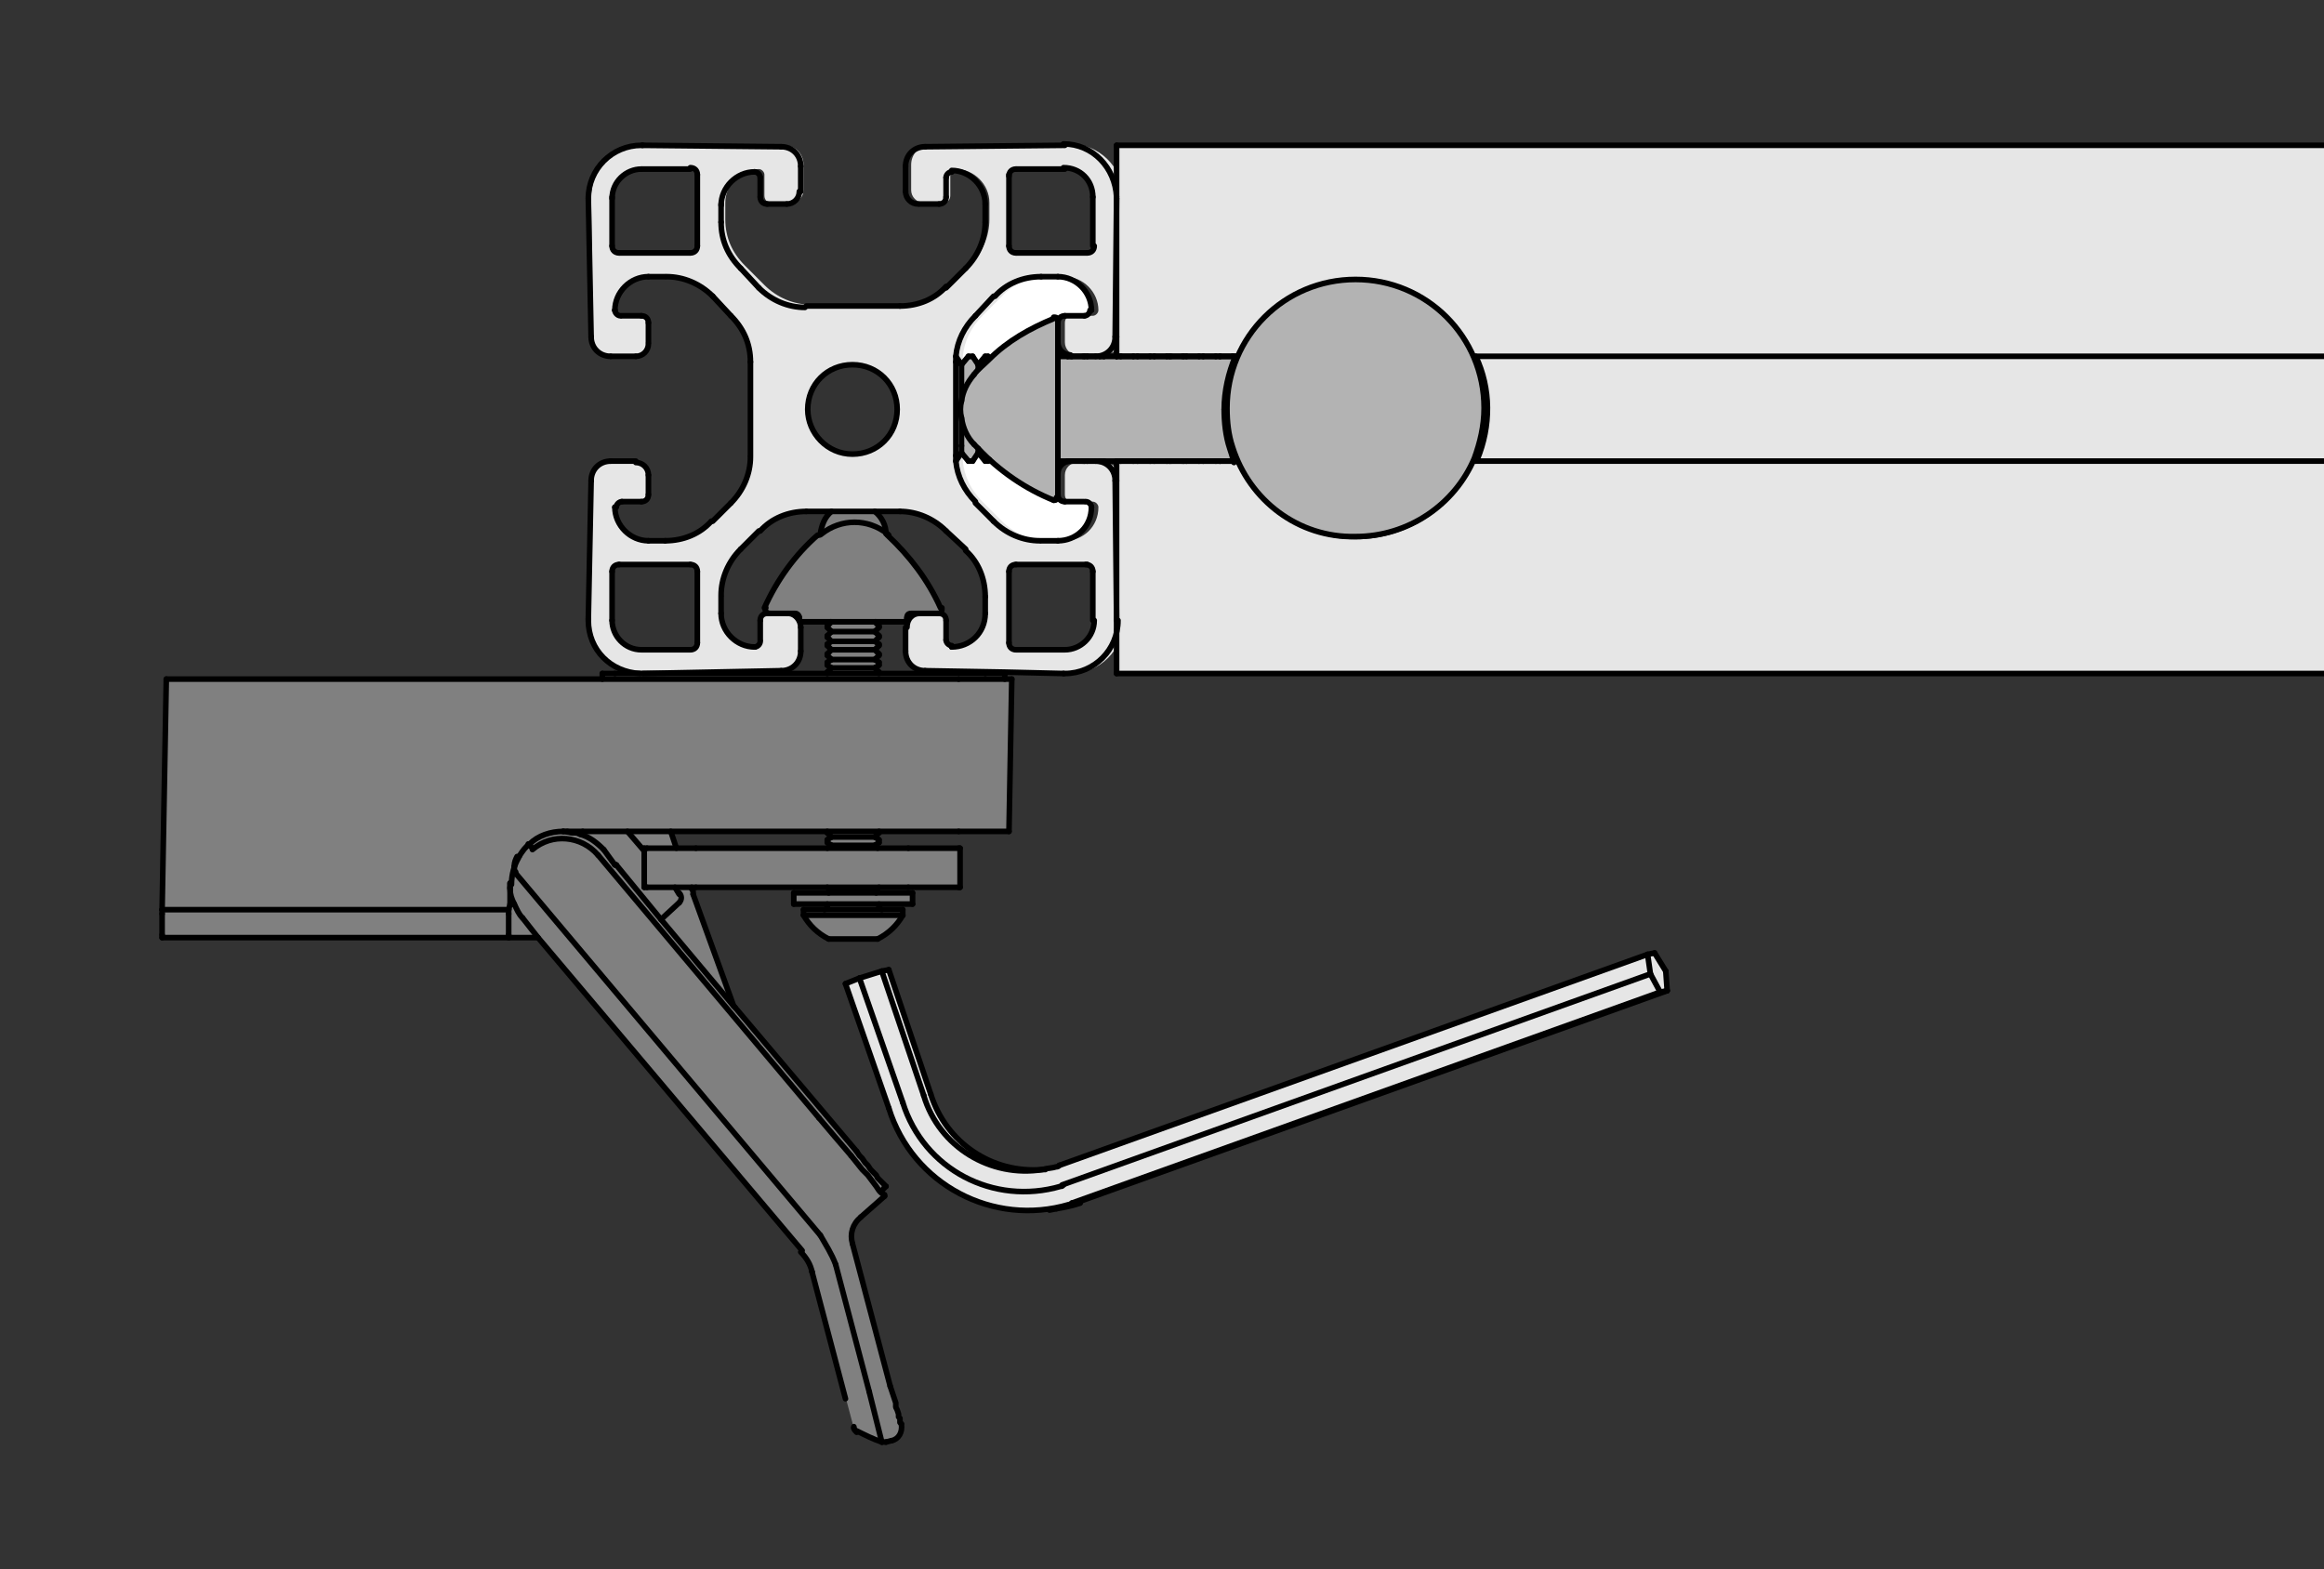 <?xml version="1.0" encoding="utf-8"?>
<!-- Generator: Adobe Illustrator 20.0.0, SVG Export Plug-In . SVG Version: 6.00 Build 0)  -->
<svg version="1.1" xmlns="http://www.w3.org/2000/svg" xmlns:xlink="http://www.w3.org/1999/xlink" x="0px" y="0px"
	 viewBox="0 0 166.3 112.3" style="enable-background:new 0 0 166.3 112.3;" xml:space="preserve">
<rect x="0" y="0" width="166.3" height="112.3" fill="#333333" stroke="none"/>
<style type="text/css">
	.st0{fill:#E6E6E6;}
	.st1{fill:#B3B3B3;}
	.st2{fill:#808080;}
	.st3{fill:#FFFFFF;}
	.st4{fill:none;stroke:#000000;stroke-width:0.4;stroke-linecap:round;stroke-linejoin:round;stroke-miterlimit:10;}
</style>
<g id="Kontur">
	<g id="ARC_363_">
		<g id="XMLID_1_">
			<g>
				<path class="st0" d="M342.8,33H105.6c0,0,0-0.1,0.1-0.1c1-2.4,1-5.1-0.1-7.4h237.2v0.1v0.3v6.7v0.3V33z"/>
				<polygon class="st0" points="119.2,69.5 119.3,70.9 118.8,71 118.1,69.7 117.9,68.3 118.4,68.2 				"/>
				<path class="st1" d="M97,20c5.1,0,9.2,4.1,9.2,9.2c0,1.3-0.3,2.5-0.7,3.6c-1.4,3.3-4.7,5.6-8.5,5.6c-4.1,0-7.7-2.7-8.8-6.5
					c-0.3-0.9-0.4-1.8-0.4-2.8C87.8,24.2,91.9,20,97,20z"/>
				<path class="st0" d="M105.6,25.5c1,2.4,1.1,5.1,0.1,7.4l-0.1-0.1c0.5-1.1,0.7-2.3,0.7-3.6c0-5.1-4.1-9.2-9.2-9.2
					c-5.1,0-9.2,4.1-9.2,9.2c0,1,0.1,1.9,0.4,2.8l-0.1,0c-0.3-0.9-0.4-1.8-0.4-2.8c0-1.3,0.3-2.6,0.8-3.8c0,0,0,0,0,0h-0.2h-0.9H87
					h-0.9h-0.3h-0.9h-0.3h-0.9h-0.3h-0.9h-0.3h-0.9h-0.3h-0.9h-0.3v0v0v0v0v-0.1v-0.1v-0.1V25v-0.1v-0.1v-0.1v-0.1v-0.1v-0.2v-0.1
					v-9.9c0,0,0,0,0,0c0,0,0-0.1,0-0.1v-0.2v-0.2v-0.2v-0.2V13v-0.2v-0.2v-0.2v-0.2v-0.2v-0.2v-0.2v-0.2v-0.2v-0.1V11v-0.1v-0.1
					v-0.1v-0.1v-0.1v0v0v0v0h262.8v0v0v0v0v0.1v0.1v0.1v0.1V11v0.1v0.1v0.2v0.2v0.2v0.2v0.2v0.2v0.2v0.2V13v0.2v0.2v0.2v0.2v0.2v0v0
					v0v0v9.9v0.1v0.2v0.1v0.1v0.1v0.1V25v0.1v0.1v0.1v0.1v0v0v0v0H105.6z"/>
				<path class="st0" d="M105.6,33h237.2v0v0v0.1v0.1v0.1v0.1v0.1v0.1v0.1v0.1V34v0.1v0.1v0.1v9.9c0,0,0,0,0,0v0.2v0.2v0.2v0.2v0.2
					v0.2V46v0.2v0.2v0.2v0.2V47v0.2v0.2v0.1v0.1v0.1v0.1v0.1V48V48v0.1v0v0H79.9v0v0V48V48v-0.1v-0.1v-0.1v-0.1v-0.1v-0.1v-0.2V47
					v-0.2v-0.2v-0.2v-0.2V46v-0.2v-0.2v-0.2v-0.2v-0.2v-0.2v-0.2c0,0,0,0,0,0v-9.9v-0.1v-0.1V34v-0.1v-0.1v-0.1v-0.1v-0.1v-0.1v-0.1
					v-0.1v-0.1v0v0h0.3h0.9h0.3h0.9h0.3h0.9h0.3h0.9h0.3h0.9h0.3H87h0.3h0.9h0.2c0,0,0,0,0,0c-0.1-0.3-0.3-0.6-0.3-1l0.1,0
					c1.2,3.8,4.7,6.5,8.8,6.5c3.8,0,7.1-2.3,8.5-5.6l0.1,0.1C105.6,33,105.6,33,105.6,33z"/>
				<path class="st1" d="M88.1,32.1c0.1,0.3,0.2,0.6,0.3,1h-0.3h-0.3h-0.6h0H87h0h-0.9h0h-0.3h0h-0.9h0h-0.3h0h-0.9h0h-0.3h0h-0.9h0
					h-0.3h0h-0.9h0h-0.3h0h-0.9h0h-0.3h0H79h0h-0.3h0h-0.9h0h-0.3h0h-0.9h0h-0.3h0h-0.5c-0.1,0-0.1-0.1-0.1-0.1v-7.2
					c0-0.1,0.1-0.1,0.1-0.1h0.5h0h0.3h0h0.9h0h0.3h0h0.9h0H79h0h0.9h0h0.3h0h0.9h0h0.3h0h0.9h0h0.3h0h0.9h0h0.3h0h0.9h0h0.3h0h0.9h0
					h0.3h0H87h0h0.3h0h0.6h0.3h0.3c-0.5,1.2-0.8,2.5-0.8,3.8C87.6,30.2,87.8,31.1,88.1,32.1z"/>
				<path class="st1" d="M70.8,25.6c1.3-1.2,2.9-2.2,4.6-2.9c0,0,0,0,0.1,0c0.1,0,0.2,0.1,0.2,0.2v0.2v0v1.4v1.1v7.2V34v1.4v0v0.2
					c0,0,0,0,0,0.1c0,0.1-0.2,0.1-0.2,0.1c-2.1-0.8-3.9-2.1-5.4-3.7c-0.1-0.1-0.2-0.2-0.3-0.3c-0.5-0.6-0.8-1.2-0.9-1.9
					c-0.1-0.4-0.1-0.8,0-1.2c0.1-0.7,0.4-1.4,0.9-1.9C70.1,26.4,70.5,26,70.8,25.6z"/>
				<path class="st2" d="M72.4,48.6L72.4,48.6l-0.2,10.9h0h0H72h-0.1h-0.2h-0.2h-0.2h-0.2h-0.3h-0.3h-0.3H70h-0.3h-0.3H69h-0.3h-5.7
					h-3.8H48h-3.1h-3.1h-1.1h-0.3h0c-0.9,0-1.8,0.3-2.4,0.9c-0.3,0.2-0.5,0.5-0.7,0.8c0,0,0,0,0,0c0,0.1-0.1,0.1-0.1,0.2
					c-0.3,0.5-0.5,1.2-0.5,1.9v0v0l0,1.5l0,0.4H11.6l0.3-16.5h31.2h25.5H69h0.4h0.4H70h0.3h0.3H71h0.3h0.3h0.2h0.2h0h0.2h0.1H72.4
					L72.4,48.6z"/>
				<path class="st3" d="M68.4,33l0.5-0.7l0.5,0.7h0.3l0.5-0.7v0v0v0v0v-0.1v-0.1v0c1.5,1.6,3.4,2.9,5.4,3.7c0.1,0,0.2,0,0.2-0.1
					c0,0,0-0.1,0-0.1v-0.2c0,0.3,0.2,0.5,0.5,0.5h1.5c0.2,0,0.4,0.2,0.4,0.4v0c0,1.3-1.1,2.4-2.4,2.4h-1.2c-1.3,0-2.5-0.5-3.3-1.4
					L69.8,36C69,35.2,68.5,34.1,68.4,33z"/>
				<path class="st1" d="M69.7,26.8c-0.5,0.6-0.8,1.2-0.9,1.9h0v-0.2v-0.2v-0.2v-0.2v-0.2v-0.2v-0.2v-0.2V27v-0.1v-0.1v-0.1v-0.1
					v-0.1v-0.1v-0.1v0v0v0v0l0.5-0.6h0.3l0.5,0.6l0.5-0.6h0.3l0.1,0.1C70.5,26,70.1,26.4,69.7,26.8z"/>
				<path class="st1" d="M68.8,29.9c0.1,0.7,0.4,1.4,0.9,1.9c0.1,0.1,0.2,0.2,0.3,0.3v0v0.1v0.1v0v0v0v0L69.6,33h-0.3l-0.5-0.7v0v0
					v0v0v-0.1v-0.1V32v-0.1v-0.1v-0.1v-0.1v-0.2v-0.2V31v-0.2v-0.2v-0.2v-0.2V30L68.8,29.9L68.8,29.9z"/>
				<path class="st3" d="M68.4,25.5c0.1-1.1,0.6-2.1,1.4-2.9l1.4-1.4c0.9-0.9,2.1-1.4,3.3-1.4h1.2c1.3,0,2.4,1.1,2.4,2.4v0
					c0,0.2-0.2,0.4-0.4,0.4h-1.5c-0.3,0-0.5,0.2-0.5,0.5v-0.2c0-0.1-0.1-0.2-0.2-0.2c0,0-0.1,0-0.1,0c-1.7,0.7-3.3,1.6-4.6,2.9
					l-0.1-0.1h-0.3L70,26.1l-0.5-0.6h-0.3l-0.5,0.6L68.4,25.5z"/>
				<path class="st1" d="M68.8,32.4L68.4,33c0-0.1,0-0.3,0-0.4v-6.7c0-0.1,0-0.3,0-0.4l0.5,0.6v0v0v0v0v0.1v0.1v0.1v0.1v0.1v0.1V27
					v0.1v0.2v0.2v0.2v0.2v0.2v0.2v0.2v0.2h0c-0.1,0.4-0.1,0.8,0,1.2h0V30v0.2v0.2v0.2v0.2V31v0.2v0.2v0.2v0.1v0.1v0.1V32v0.1v0.1
					v0.1V32.4L68.8,32.4L68.8,32.4L68.8,32.4z"/>
				<path class="st0" d="M66.6,78.3c1.1,3.5,4.4,5.7,8,5.4c-3.7,0.6-7.4-1.6-8.5-5.3l-3-8.9l0.5-0.1L66.6,78.3z"/>
				<path class="st2" d="M54.8,43.5c0.9-2,2.2-3.7,3.8-5.2c0.1,0,0.1-0.1,0.2-0.1c1.4-1.1,3.3-1.1,4.7,0c0,0,0.1,0.1,0.1,0.1
					c1.6,1.4,2.9,3.2,3.8,5.2c0,0,0,0.1,0,0.1c0,0.1-0.1,0.3-0.3,0.3h-1.3h-0.6c-0.2,0-0.3,0.1-0.3,0.3v0.1c0,0.1-0.1,0.2-0.2,0.2
					h-2.1h-3.2h-2.1c-0.1,0-0.2-0.1-0.2-0.2v-0.1c0-0.1-0.1-0.3-0.3-0.3h-0.6H55c0,0-0.1,0-0.1,0C54.8,43.8,54.7,43.7,54.8,43.5z"/>
				<path class="st0" d="M75.8,84.9c-4.8,1.5-9.8-1.2-11.3-6l-3-8.9l1.5-0.5l3,8.9c1.1,3.7,4.8,5.9,8.5,5.3c0.3-0.1,0.7-0.1,1-0.2
					c0.1,0,0.1,0,0.2-0.1l42.1-15.1l0.2,1.4L76,84.8C75.9,84.8,75.9,84.9,75.8,84.9z"/>
				<path class="st0" d="M76.5,86.2c-5.5,1.7-11.3-1.4-12.9-6.9l-3-8.9l1-0.4l3,8.9c1.5,4.8,6.5,7.4,11.3,6c0.1,0,0.1,0,0.2-0.1
					l42.1-15.1l0.7,1.3L76.7,86.1C76.6,86.1,76.6,86.2,76.5,86.2z"/>
				<path class="st2" d="M63.4,38.2c-1.4-1.1-3.3-1.1-4.7,0c0-0.6,0.3-1.2,0.8-1.6h3.2C63.1,37,63.4,37.6,63.4,38.2z"/>
				<polygon class="st2" points="59.7,63.8 59.6,63.8 59.6,63.8 59.5,63.8 59.5,63.8 59.2,63.5 62.9,63.5 62.6,63.8 62.5,63.8 
					62.5,63.8 62.4,63.8 62.2,63.8 62.1,63.8 61.9,63.8 61.7,63.8 61.5,63.8 61.3,63.8 61,63.8 60.8,63.8 60.6,63.8 60.4,63.8 
					60.2,63.8 60,63.8 59.9,63.8 				"/>
				<polygon class="st2" points="59.5,59.9 59.2,59.6 59.2,59.5 62.9,59.5 62.9,59.6 62.6,59.9 62.5,59.9 62.5,59.9 62.4,59.9 
					62.2,59.9 62.1,59.9 61.9,59.9 61.7,59.9 61.5,59.9 61.3,59.9 61,59.9 60.8,59.9 60.6,59.9 60.4,59.9 60.2,59.9 60,59.9 
					59.9,59.9 59.7,59.9 59.6,59.9 59.6,59.9 				"/>
				<polygon class="st2" points="59.5,45.2 59.2,44.9 59.2,44.8 59.5,44.5 59.4,44.5 62.7,44.5 62.6,44.5 62.9,44.8 62.9,44.9 
					62.6,45.2 62.6,45.2 62.5,45.2 62.5,45.2 62.4,45.2 62.4,45.2 62.3,45.2 62.2,45.2 62.1,45.2 62,45.2 61.8,45.2 61.7,45.2 
					61.6,45.2 61.4,45.2 61.3,45.2 61.1,45.2 61,45.2 60.8,45.2 60.7,45.2 60.5,45.2 60.4,45.2 60.3,45.2 60.1,45.2 60,45.2 
					59.9,45.2 59.8,45.2 59.7,45.2 59.7,45.2 59.6,45.2 59.6,45.2 59.5,45.2 				"/>
				<polygon class="st2" points="59.2,48.1 59.5,47.8 59.5,47.8 59.6,47.8 59.6,47.8 59.7,47.8 59.7,47.8 59.8,47.8 59.9,47.8 
					60,47.8 60.1,47.8 60.3,47.8 60.4,47.8 60.5,47.8 60.7,47.8 60.8,47.8 61,47.8 61.1,47.8 61.3,47.8 61.4,47.8 61.6,47.8 
					61.7,47.8 61.8,47.8 62,47.8 62.1,47.8 62.2,47.8 62.3,47.8 62.4,47.8 62.4,47.8 62.5,47.8 62.5,47.8 62.6,47.8 62.6,47.8 
					62.9,48.1 62.9,48.2 59.2,48.2 				"/>
				<polygon class="st2" points="59.2,60.7 59.5,60.5 59.6,60.5 59.6,60.5 59.7,60.5 59.9,60.5 60,60.5 60.2,60.5 60.4,60.5 
					60.6,60.5 60.8,60.5 61,60.5 61.3,60.5 61.5,60.5 61.7,60.5 61.9,60.5 62.1,60.5 62.2,60.5 62.4,60.5 62.5,60.5 62.5,60.5 
					62.6,60.5 62.8,60.7 				"/>
				<polygon class="st2" points="59.4,63.9 59.3,63.9 59.5,63.8 59.5,63.8 59.6,63.8 59.6,63.8 59.7,63.8 59.9,63.8 60,63.8 
					60.2,63.8 60.4,63.8 60.6,63.8 60.8,63.8 61,63.8 61.3,63.8 61.5,63.8 61.7,63.8 61.9,63.8 62.1,63.8 62.2,63.8 62.4,63.8 
					62.5,63.8 62.5,63.8 62.6,63.8 62.7,63.9 62.4,63.9 62,63.9 61.7,63.9 61.3,63.9 60.9,63.9 60.5,63.9 60.1,63.9 59.8,63.9 				
					"/>
				<polygon class="st2" points="59.5,46.5 59.2,46.2 59.2,46.1 59.5,45.9 59.5,45.9 59.6,45.9 59.6,45.9 59.7,45.9 59.7,45.9 
					59.8,45.9 59.9,45.9 60,45.9 60.1,45.9 60.3,45.9 60.4,45.9 60.5,45.9 60.7,45.9 60.8,45.9 61,45.9 61.1,45.9 61.3,45.9 
					61.4,45.9 61.6,45.9 61.7,45.9 61.8,45.9 62,45.9 62.1,45.9 62.2,45.9 62.3,45.9 62.4,45.9 62.4,45.9 62.5,45.9 62.5,45.9 
					62.6,45.9 62.6,45.9 62.9,46.1 62.9,46.2 62.6,46.5 62.6,46.5 62.5,46.5 62.5,46.5 62.4,46.5 62.4,46.5 62.3,46.5 62.2,46.5 
					62.1,46.5 62,46.5 61.8,46.5 61.7,46.5 61.6,46.5 61.4,46.5 61.3,46.5 61.1,46.5 61,46.5 60.8,46.5 60.7,46.5 60.5,46.5 
					60.4,46.5 60.3,46.5 60.1,46.5 60,46.5 59.9,46.5 59.8,46.5 59.7,46.5 59.7,46.5 59.6,46.5 59.6,46.5 59.5,46.5 59.5,46.5 				
					"/>
				<polygon class="st2" points="59.5,45.9 59.2,45.6 59.2,45.5 59.5,45.2 59.5,45.2 59.6,45.2 59.6,45.2 59.7,45.2 59.7,45.2 
					59.8,45.2 59.9,45.2 60,45.2 60.1,45.2 60.3,45.2 60.4,45.2 60.5,45.2 60.7,45.2 60.8,45.2 61,45.2 61.1,45.2 61.3,45.2 
					61.4,45.2 61.6,45.2 61.7,45.2 61.8,45.2 62,45.2 62.1,45.2 62.2,45.2 62.3,45.2 62.4,45.2 62.4,45.2 62.5,45.2 62.5,45.2 
					62.6,45.2 62.6,45.2 62.9,45.5 62.9,45.6 62.6,45.9 62.6,45.9 62.5,45.9 62.5,45.9 62.4,45.9 62.4,45.9 62.3,45.9 62.2,45.9 
					62.1,45.9 62,45.9 61.8,45.9 61.7,45.9 61.6,45.9 61.4,45.9 61.3,45.9 61.1,45.9 61,45.9 60.8,45.9 60.7,45.9 60.5,45.9 
					60.4,45.9 60.3,45.9 60.1,45.9 60,45.9 59.9,45.9 59.8,45.9 59.7,45.9 59.7,45.9 59.6,45.9 59.6,45.9 59.5,45.9 				"/>
				<polygon class="st2" points="59.5,47.2 59.2,46.9 59.2,46.8 59.5,46.5 59.5,46.5 59.5,46.5 59.6,46.5 59.6,46.5 59.7,46.5 
					59.7,46.5 59.8,46.5 59.9,46.5 60,46.5 60.1,46.5 60.3,46.5 60.4,46.5 60.5,46.5 60.7,46.5 60.8,46.5 61,46.5 61.1,46.5 
					61.3,46.5 61.4,46.5 61.6,46.5 61.7,46.5 61.8,46.5 62,46.5 62.1,46.5 62.2,46.5 62.3,46.5 62.4,46.5 62.4,46.5 62.5,46.5 
					62.5,46.5 62.6,46.5 62.6,46.5 62.9,46.8 62.9,46.9 62.6,47.2 62.6,47.2 62.5,47.2 62.5,47.2 62.4,47.2 62.4,47.2 62.3,47.2 
					62.2,47.2 62.1,47.2 62,47.2 61.8,47.2 61.7,47.2 61.6,47.2 61.4,47.2 61.3,47.2 61.1,47.2 61,47.2 60.8,47.2 60.7,47.2 
					60.5,47.2 60.4,47.2 60.3,47.2 60.1,47.2 60,47.2 59.9,47.2 59.8,47.2 59.7,47.2 59.7,47.2 59.6,47.2 59.6,47.2 59.5,47.2 
					59.5,47.2 				"/>
				<polygon class="st2" points="59.5,47.8 59.2,47.6 59.2,47.4 59.5,47.2 59.5,47.2 59.5,47.2 59.6,47.2 59.6,47.2 59.7,47.2 
					59.7,47.2 59.8,47.2 59.9,47.2 60,47.2 60.1,47.2 60.3,47.2 60.4,47.2 60.5,47.2 60.7,47.2 60.8,47.2 61,47.2 61.1,47.2 
					61.3,47.2 61.4,47.2 61.6,47.2 61.7,47.2 61.8,47.2 62,47.2 62.1,47.2 62.2,47.2 62.3,47.2 62.4,47.2 62.4,47.2 62.5,47.2 
					62.5,47.2 62.6,47.2 62.6,47.2 62.9,47.4 62.9,47.6 62.6,47.8 62.6,47.8 62.5,47.8 62.5,47.8 62.4,47.8 62.4,47.8 62.3,47.8 
					62.2,47.8 62.1,47.8 62,47.8 61.8,47.8 61.7,47.8 61.6,47.8 61.4,47.8 61.3,47.8 61.1,47.8 61,47.8 60.8,47.8 60.7,47.8 
					60.5,47.8 60.4,47.8 60.3,47.8 60.1,47.8 60,47.8 59.9,47.8 59.8,47.8 59.7,47.8 59.7,47.8 59.6,47.8 59.6,47.8 59.5,47.8 				
					"/>
				<polygon class="st2" points="59.5,60.5 59.2,60.3 59.2,60.1 59.5,59.9 59.6,59.9 59.6,59.9 59.7,59.9 59.9,59.9 60,59.9 
					60.2,59.9 60.4,59.9 60.6,59.9 60.8,59.9 61,59.9 61.3,59.9 61.5,59.9 61.7,59.9 61.9,59.9 62.1,59.9 62.2,59.9 62.4,59.9 
					62.5,59.9 62.5,59.9 62.6,59.9 62.9,60.1 62.9,60.3 62.6,60.5 62.5,60.5 62.5,60.5 62.4,60.5 62.2,60.5 62.1,60.5 61.9,60.5 
					61.7,60.5 61.5,60.5 61.3,60.5 61,60.5 60.8,60.5 60.6,60.5 60.4,60.5 60.2,60.5 60,60.5 59.9,60.5 59.7,60.5 59.6,60.5 
					59.6,60.5 				"/>
				<path class="st2" d="M59.2,64.9v-0.3h0.3h0.3h0.4h0.4h0.4h0.4h0.4H62h0.4h0.4h0.2v0.3c0,0.1,0.1,0.2,0.2,0.2H63h-0.3h-0.3h-0.3
					h-0.3h-0.4H61h-0.4h-0.3H60h-0.3h-0.3H59H59C59.1,65.1,59.2,65,59.2,64.9z"/>
				<polygon class="st2" points="59.4,65.1 59.7,65.1 60,65.1 60.3,65.1 60.7,65.1 61,65.1 61.4,65.1 61.7,65.1 62.1,65.1 
					62.4,65.1 62.7,65.1 63,65.1 63.1,65.1 63.3,65.1 63.6,65.1 63.8,65.1 64,65.1 64.2,65.1 64.4,65.1 64.5,65.1 64.6,65.1 
					64.6,65.1 64.6,65.1 64.6,65.5 64.6,65.5 64.6,65.5 64.5,65.5 64.4,65.5 64.2,65.5 64,65.5 63.8,65.5 63.6,65.5 63.3,65.5 
					63,65.5 62.7,65.5 62.4,65.5 62.1,65.5 61.7,65.5 61.4,65.5 61,65.5 60.7,65.5 60.3,65.5 60,65.5 59.7,65.5 59.4,65.5 59,65.5 
					58.8,65.5 58.5,65.5 58.3,65.5 58.1,65.5 57.9,65.5 57.7,65.5 57.6,65.5 57.5,65.5 57.5,65.5 57.5,65.5 57.5,65.1 57.5,65.1 
					57.5,65.1 57.6,65.1 57.7,65.1 57.9,65.1 58.1,65.1 58.3,65.1 58.5,65.1 58.8,65.1 59,65.1 59,65.1 				"/>
				<path class="st2" d="M59.5,67.2h-0.1h-0.1h0h0c-0.8-0.4-1.4-1-1.8-1.7h0h0h0.1h0.1h0.1h0.2h0.2h0.2h0.3H59h0.3h0.3H60h0.3h0.3
					H61h0.3h0.4h0.3h0.3h0.3H63h0.3h0.3h0.2H64h0.2h0.2h0.1h0.1h0.1h0c-0.4,0.7-1,1.3-1.8,1.7h0h0h-0.1h-0.1h-0.2h-0.2H62h-0.2h-0.2
					h-0.2h-0.3h-0.3h-0.2h-0.2h-0.2h-0.2h-0.2h-0.2H59.5z"/>
				<polygon class="st2" points="59.3,63.9 59.4,63.9 59.8,63.9 60.1,63.9 60.5,63.9 60.9,63.9 61.3,63.9 61.7,63.9 62,63.9 
					62.4,63.9 62.7,63.9 62.8,63.9 63.1,63.9 63.4,63.9 63.7,63.9 64,63.9 64.3,63.9 64.5,63.9 64.7,63.9 64.9,63.9 65.1,63.9 
					65.2,63.9 65.3,63.9 65.3,63.9 65.3,63.9 65.3,64.7 65.3,64.7 65.3,64.7 65.2,64.7 65.1,64.7 64.9,64.7 64.7,64.7 64.5,64.7 
					64.3,64.7 64,64.7 63.7,64.7 63.4,64.7 63.1,64.7 62.9,64.7 62.8,64.7 62.4,64.7 62,64.7 61.7,64.7 61.3,64.7 60.9,64.7 
					60.5,64.7 60.1,64.7 59.8,64.7 59.4,64.7 59.2,64.7 59.1,64.7 58.7,64.7 58.4,64.7 58.1,64.7 57.9,64.7 57.6,64.7 57.4,64.7 
					57.3,64.7 57.1,64.7 57,64.7 56.9,64.7 56.8,64.7 56.8,64.7 56.8,63.9 56.8,63.9 56.9,63.9 57,63.9 57.1,63.9 57.3,63.9 
					57.4,63.9 57.6,63.9 57.9,63.9 58.1,63.9 58.4,63.9 58.7,63.9 59.1,63.9 				"/>
				<path class="st2" d="M48.6,64l-0.4-0.4h0.3H49h0.4h0l0,0.1l0.1,0.2l0.1,0.2l2.9,8l-5.3-6.3l1.3-1.1C48.8,64.5,48.8,64.2,48.6,64
					z"/>
				<polygon class="st2" points="59.2,60.7 62.8,60.7 65,60.7 65.4,60.7 65.8,60.7 66.2,60.7 66.6,60.7 67,60.7 67.3,60.7 
					67.7,60.7 68,60.7 68.3,60.7 68.6,60.7 68.6,60.7 68.6,60.7 68.7,60.7 68.7,60.7 68.7,60.7 68.7,60.7 68.7,60.7 68.7,63.5 
					68.7,63.5 68.7,63.5 68.7,63.5 68.7,63.5 68.6,63.5 68.6,63.5 68.6,63.5 68.3,63.5 68,63.5 67.7,63.5 67.3,63.5 67,63.5 
					66.6,63.5 66.2,63.5 65.8,63.5 65.4,63.5 65,63.5 62.9,63.5 59.2,63.5 49.8,63.5 49.5,63.5 49.4,63.5 49,63.5 48.6,63.5 
					48.3,63.5 48.2,63.5 47.8,63.5 47.5,63.5 47.1,63.5 46.8,63.5 46.5,63.5 46.3,63.5 46.2,63.5 46.2,63.5 46.1,63.5 46.1,63.5 
					46.1,63.5 46.1,63.5 46.1,63.5 46.1,60.9 46.1,60.7 46.1,60.7 46.1,60.7 46.1,60.7 46.1,60.7 46.2,60.7 46.2,60.7 46.3,60.7 
					46.5,60.7 46.8,60.7 47.1,60.7 47.5,60.7 47.8,60.7 48.2,60.7 48.4,60.7 48.6,60.7 49,60.7 49.4,60.7 49.8,60.7 				"/>
				<polygon class="st2" points="48,59.5 48.4,60.7 48.2,60.7 47.8,60.7 47.5,60.7 47.1,60.7 46.8,60.7 46.5,60.7 46.3,60.7 
					46.2,60.7 46.2,60.7 46.1,60.7 46.1,60.7 46.1,60.7 46.1,60.7 46.1,60.7 46.1,60.9 44.9,59.5 				"/>
				<polygon class="st2" points="68.6,48.2 70.5,48.2 70.5,48.2 70.8,48.2 71.1,48.2 71.3,48.2 71.5,48.2 71.6,48.2 71.7,48.2 
					71.8,48.2 71.9,48.2 71.9,48.2 71.9,48.6 71.7,48.6 71.5,48.6 71.3,48.6 71,48.6 70.7,48.6 70.4,48.6 70,48.6 69.7,48.6 
					69.3,48.6 69,48.6 68.6,48.6 43.1,48.6 43.1,48.2 44,48.2 45.8,48.2 45.9,48.2 46,48.2 59.2,48.2 62.9,48.2 				"/>
				<path class="st0" d="M72.7,18.1h5.1c0.3,0,0.5-0.2,0.5-0.5v-3.5c0-1.2-0.9-2.1-2.1-2.1h-3.5c-0.3,0-0.5,0.2-0.5,0.5v5.1
					C72.2,17.9,72.4,18.1,72.7,18.1z M77.8,40.4h-5.1c-0.3,0-0.5,0.2-0.5,0.5V46c0,0.3,0.2,0.5,0.5,0.5h3.5c1.1,0,2.1-0.9,2.1-2.1
					v-3.5C78.2,40.6,78,40.4,77.8,40.4z M49.4,40.4h-5.1c-0.3,0-0.5,0.2-0.5,0.5v3.5c0,1.1,0.9,2.1,2.1,2.1h3.5
					c0.3,0,0.5-0.2,0.5-0.5v-5.1C49.9,40.6,49.7,40.4,49.4,40.4z M44.3,18.1h5.1c0.3,0,0.5-0.2,0.5-0.5v-5.1c0-0.3-0.2-0.5-0.5-0.5
					h-3.5c-1.1,0-2.1,0.9-2.1,2.1v3.5C43.8,17.9,44.1,18.1,44.3,18.1z M56.3,43.9c0.5,0,0.9,0.4,0.9,1v1.8c0,0.8-0.6,1.4-1.4,1.4
					L46,48.2h-0.1h-0.1c-2.1,0-3.7-1.7-3.7-3.8c0,0,0,0,0,0l0.1-9.9c0-0.8,0.6-1.4,1.4-1.4h1.8c0.5,0,0.9,0.4,0.9,0.9v1.4
					c0,0.3-0.2,0.5-0.5,0.5h-1.5c-0.2,0-0.4,0.2-0.4,0.4v0c0,1.3,1.1,2.4,2.4,2.4h1.2c1.3,0,2.5-0.5,3.3-1.4l1.4-1.4
					c0.9-0.9,1.4-2.1,1.4-3.3v-6.7c0-1.3-0.5-2.4-1.4-3.3L51,21.2c-0.9-0.9-2.1-1.4-3.3-1.4h-1.2c-1.3,0-2.4,1.1-2.4,2.4v0
					c0,0.2,0.2,0.4,0.4,0.4h1.5c0.3,0,0.5,0.2,0.5,0.5v1.4c0,0.5-0.4,0.9-0.9,0.9h-1.8c-0.8,0-1.4-0.6-1.4-1.4l-0.1-9.9c0,0,0,0,0,0
					c0-2.1,1.7-3.8,3.8-3.8c0,0,0,0,0.1,0l9.9,0.1c0.8,0,1.4,0.6,1.4,1.4v1.8c0,0.5-0.4,0.9-0.9,0.9h0h-1.4c-0.3,0-0.5-0.2-0.5-0.5
					v-1.5c0-0.2-0.2-0.4-0.4-0.4h0c-1.3,0-2.4,1.1-2.4,2.4v1.2c0,1.3,0.5,2.4,1.4,3.3l1.4,1.4c0.9,0.9,2.1,1.4,3.3,1.4h6.7
					c1.3,0,2.5-0.5,3.3-1.4l1.4-1.4c0.9-0.9,1.4-2.1,1.4-3.3v-1.2c0-1.3-1.1-2.4-2.4-2.4h0c-0.2,0-0.4,0.2-0.4,0.4v1.5
					c0,0.3-0.2,0.5-0.5,0.5h-1.4c-0.5,0-0.9-0.4-0.9-0.9v-1.8c0-0.8,0.6-1.4,1.4-1.4l9.9-0.1c0,0,0,0,0.1,0c2,0,3.7,1.6,3.8,3.7
					c0,0,0,0.1,0,0.1c0,0,0,0,0,0l-0.1,9.9c0,0.8-0.6,1.4-1.4,1.4h-0.6h-0.3h-0.9h0c-0.5,0-0.9-0.4-0.9-0.9v-1.4v0
					c0-0.3,0.2-0.5,0.5-0.5h1.5c0.2,0,0.4-0.2,0.4-0.4v0c0-1.3-1.1-2.4-2.4-2.4h-1.2c-1.3,0-2.5,0.5-3.3,1.4l-1.4,1.4
					c-0.8,0.8-1.3,1.8-1.4,2.9c0,0.1,0,0.3,0,0.4v6.7c0,0.1,0,0.3,0,0.4c0.1,1.1,0.6,2.1,1.4,2.9l1.4,1.4c0.9,0.9,2.1,1.4,3.3,1.4
					h1.2c1.3,0,2.4-1,2.4-2.4v0c0-0.2-0.2-0.4-0.4-0.4h-1.5c-0.3,0-0.5-0.2-0.5-0.5v0V34c0-0.5,0.4-0.9,0.9-0.9h0h0.9h0.3h0.6
					c0.8,0,1.4,0.6,1.4,1.4l0.1,9.9c0,0,0,0,0,0c0,2.1-1.7,3.8-3.8,3.8c0,0,0,0-0.1,0l-4.2,0L66.2,48c-0.8,0-1.4-0.6-1.4-1.4v-1.8
					c0-0.5,0.4-1,0.9-1h1.3h0.1c0.3,0,0.5,0.2,0.5,0.5v1.5c0,0.2,0.2,0.4,0.4,0.4h0c1.3,0,2.4-1,2.4-2.4v-1.2c0-1.3-0.5-2.5-1.4-3.3
					L67.7,38c-0.9-0.9-2.1-1.4-3.3-1.4h-1.8h-3.2h-1.8c-1.3,0-2.5,0.5-3.3,1.4L53,39.3c-0.9,0.9-1.4,2.1-1.4,3.3v1.2
					c0,1.3,1.1,2.4,2.4,2.4h0c0.2,0,0.4-0.2,0.4-0.4v-1.5c0-0.3,0.2-0.5,0.5-0.5H55H56.3z M64.3,29.3c0-1.8-1.4-3.2-3.2-3.2
					s-3.2,1.4-3.2,3.2c0,1.8,1.4,3.2,3.2,3.2S64.3,31,64.3,29.3z"/>
				<path class="st2" d="M48.3,63.5l0.4,0.4c0.2,0.2,0.1,0.5,0,0.7l-1.3,1.1l-3.2-3.8v-0.1H44l-0.8-1c-0.5-0.5-1-0.9-1.7-1.1l0,0
					l0.1-0.1l0.1-0.1h3.1l1.2,1.4v2.6h0h0h0h0h0h0h0h0.3h0.3h0.3h0.4h0.4H48.3L48.3,63.5z"/>
				<path class="st2" d="M52.6,72.1l8.7,10.4l0.2,0.3l0.2,0.3l0.2,0.3l0.2,0.3l0.2,0.2l0.2,0.2l0.2,0.2l0.2,0.2l0.1,0.2l0.1,0.1
					l0.1,0.1l0.1,0.1l0.1,0.1l0,0l0,0L63,85.3l-0.1-0.1l-0.3-0.3l-0.3-0.3l-0.3-0.4l-0.4-0.4l-0.4-0.5l-0.4-0.5l-1.2-1.4L58.6,80
					L42.8,61.2c-1.2-1.4-3.3-1.6-4.7-0.4l-0.3-0.4c0.7-0.6,1.5-0.9,2.4-0.9h0c0.2,0,0.5,0,0.7,0.1h0c0.2,0,0.3,0.1,0.5,0.1
					c0.6,0.2,1.2,0.6,1.7,1.1l0.8,1l0.1,0.1l3.2,3.8L52.6,72.1L52.6,72.1z"/>
				<path class="st2" d="M59.8,90.5c-0.3-0.8-0.7-1.4-1.1-2.1l-21.8-26c0-0.1-0.1-0.3-0.1-0.4c0-0.2,0.1-0.5,0.2-0.7
					c0-0.1,0.1-0.1,0.1-0.2c0,0,0,0,0,0c0.2-0.3,0.4-0.5,0.7-0.8l0.3,0.4c1.4-1.2,3.5-1,4.7,0.4L58.6,80l1.1,1.4l1.2,1.4l0.4,0.5
					l0.4,0.5l0.4,0.4l0.3,0.4l0.3,0.3l0.3,0.3l0.1,0.1l0.1,0.1l0.1,0.2l0,0.1l0,0l-1.7,1.5C61,87.6,60.8,88.3,61,89l2.7,10.2
					l0.1,0.3l0.1,0.3l0.1,0.3l0.1,0.3l0.1,0.3l0.1,0.3l0.1,0.2l0.1,0.2l0,0.2l0,0.1l0,0.1l0,0.1l0,0v0c0.1,0.5-0.2,1-0.7,1.2
					l-0.4,0.1c-0.1,0-0.2,0-0.3,0c-0.3-1.2-0.6-2.4-0.9-3.6L59.8,90.5z"/>
				<path class="st2" d="M58.1,91c-0.1-0.5-0.4-1-0.8-1.4L38.5,67.1l-1.1-1.3c-0.3-0.3-0.5-0.7-0.6-1c-0.1-0.3-0.2-0.7-0.3-1.1
					l0-0.1c0-0.1,0-0.2,0-0.3v0v0c0-0.7,0.2-1.3,0.5-1.9c-0.1,0.2-0.2,0.4-0.2,0.7c0,0.2,0,0.3,0.1,0.4l21.8,26
					c0.4,0.7,0.8,1.4,1.1,2.1l2.4,9.1c0.3,1.2,0.6,2.4,0.9,3.6c-0.6-0.2-1.2-0.4-1.8-0.8c-0.1-0.1-0.2-0.2-0.2-0.3l0,0l0,0
					c0,0,0,0,0,0v0c0,0,0,0,0,0c0,0,0,0,0,0v0v0l0,0v0v0v0l0,0v0v0v0h0v0v0v0l0,0v0v0v0l0,0v0v0v0l0,0v0v0l0,0v0v0v0l0,0v0v0v0l0,0
					v0v0v0l0,0v0v0v0l0,0v0v0l0,0v0v0l0,0v0v0l0,0v0v0v0l0,0v0v0l0,0v0v0v0l0,0v0v0v0l0,0v0v0h0v0v0v0l0,0v0v0v0l0,0v0v0l0,0v0v0v0
					l0,0v0v0v0l0,0v0v0v0l0,0v0v0l0,0v0v0v0l0,0v0v0l0,0v0v0h0v0v0l0,0v0v0l0,0v0v0l0,0v0v0v0h0v0v0v0l0,0v0v0l0,0v0v0v0l0,0v0v0
					l0,0v0v0l0,0v0h0v0v0v0l0,0v0v0v0l0,0v0v0l0,0v0v0l0,0v0v0v0l0,0v0l0,0v0v0l0,0v0v0l0,0v0v0l0,0v0l0,0v0v0v0l0,0v0v0l0,0v0v0
					l0,0L58.1,91L58.1,91z"/>
				<path class="st2" d="M36.5,64.7h0.3c0.2,0.4,0.3,0.7,0.6,1l1.1,1.3h-2.1v0v0V67v-0.1l0-0.5l0-0.5l0-0.5v-0.1v-0.1v-0.1
					L36.5,64.7z"/>
				<polygon class="st2" points="36.4,65.3 36.4,65.4 36.4,65.9 36.4,66.4 36.4,66.9 36.4,67 36.4,67 36.4,67 36.4,67.1 11.6,67.1 
					11.6,67 11.6,67 11.6,67 11.6,66.9 11.6,66.4 11.6,65.9 11.6,65.4 11.6,65.3 11.6,65.2 11.6,65.1 36.4,65.1 36.4,65.2 				"/>
			</g>
			<g>
				<line class="st4" x1="79.9" y1="25.5" x2="79.9" y2="25.5"/>
				<line class="st4" x1="79.9" y1="33" x2="79.9" y2="33"/>
				<line class="st4" x1="81.1" y1="25.5" x2="81.1" y2="25.5"/>
				<polyline class="st4" points="81.1,33 81.1,33 81.1,33 				"/>
				<line class="st4" x1="76.6" y1="25.5" x2="76.4" y2="25.5"/>
				<line class="st4" x1="76.4" y1="33" x2="76.6" y2="33"/>
				<line class="st4" x1="76.4" y1="25.5" x2="76.4" y2="25.5"/>
				<polyline class="st4" points="76.4,33 76.4,33 76.4,33 				"/>
				<polyline class="st4" points="80.2,33 80.2,33 80.2,33 				"/>
				<line class="st4" x1="80.2" y1="25.5" x2="80.2" y2="25.5"/>
				<polyline class="st4" points="81.4,33 81.4,33 81.4,33 				"/>
				<line class="st4" x1="81.4" y1="25.5" x2="81.4" y2="25.5"/>
				<line class="st4" x1="82.3" y1="25.5" x2="82.3" y2="25.5"/>
				<polyline class="st4" points="82.3,33 82.3,33 82.3,33 				"/>
				<polyline class="st4" points="76.7,33 76.7,33 76.7,33 				"/>
				<line class="st4" x1="76.7" y1="25.5" x2="76.7" y2="25.5"/>
				<line class="st4" x1="77.6" y1="25.5" x2="77.5" y2="25.5"/>
				<polyline class="st4" points="77.5,33 77.6,33 77.6,33 				"/>
				<polyline class="st4" points="82.6,33 82.6,33 82.6,33 				"/>
				<line class="st4" x1="82.6" y1="25.5" x2="82.6" y2="25.5"/>
				<line class="st4" x1="83.5" y1="25.5" x2="83.5" y2="25.5"/>
				<polyline class="st4" points="83.5,33 83.5,33 83.5,33 				"/>
				<polyline class="st4" points="77.8,33 77.8,33 77.8,33 				"/>
				<line class="st4" x1="77.8" y1="25.5" x2="77.8" y2="25.5"/>
				<polyline class="st4" points="84.9,33 84.9,33 84.9,33 				"/>
				<line class="st4" x1="84.9" y1="25.5" x2="84.9" y2="25.5"/>
				<polyline class="st4" points="83.7,33 83.7,33 83.8,33 				"/>
				<line class="st4" x1="83.8" y1="25.5" x2="83.7" y2="25.5"/>
				<line class="st4" x1="85.8" y1="25.5" x2="85.8" y2="25.5"/>
				<polyline class="st4" points="85.8,33 85.8,33 85.8,33 				"/>
				<polyline class="st4" points="87.3,33 87.3,33 87.3,33 				"/>
				<line class="st4" x1="87.3" y1="25.5" x2="87.3" y2="25.5"/>
				<polyline class="st4" points="86.1,33 86.1,33 86.1,33 				"/>
				<line class="st4" x1="86.1" y1="25.5" x2="86.1" y2="25.5"/>
				<line class="st4" x1="70.7" y1="25.5" x2="70.5" y2="25.5"/>
				<line class="st4" x1="70.5" y1="33" x2="70.7" y2="33"/>
				<line class="st4" x1="84.7" y1="25.5" x2="84.6" y2="25.5"/>
				<polyline class="st4" points="84.6,33 84.7,33 84.7,33 				"/>
				<line class="st4" x1="79.9" y1="25.5" x2="79.9" y2="25.5"/>
				<polyline class="st4" points="79.9,33 79.9,33 79.9,33 				"/>
				<line class="st4" x1="88.2" y1="25.5" x2="88.2" y2="25.5"/>
				<polyline class="st4" points="88.2,33 88.2,33 88.2,33 				"/>
				<line class="st4" x1="70.7" y1="33" x2="70.8" y2="32.9"/>
				<line class="st4" x1="70.8" y1="25.6" x2="70.7" y2="25.5"/>
				<line class="st4" x1="87" y1="25.5" x2="87" y2="25.5"/>
				<polyline class="st4" points="87,33 87,33 87,33 				"/>
				<line class="st4" x1="69.6" y1="33" x2="70" y2="32.4"/>
				<line class="st4" x1="70" y1="26.1" x2="69.6" y2="25.5"/>
				<line class="st4" x1="70.5" y1="25.5" x2="70" y2="26.1"/>
				<line class="st4" x1="70" y1="32.4" x2="70.5" y2="33"/>
				<line class="st4" x1="69.6" y1="25.5" x2="69.3" y2="25.5"/>
				<line class="st4" x1="69.3" y1="33" x2="69.6" y2="33"/>
				<line class="st4" x1="79" y1="25.5" x2="78.7" y2="25.5"/>
				<line class="st4" x1="78.7" y1="33" x2="79" y2="33"/>
				<polyline class="st4" points="79,33 79,33 79,33 				"/>
				<line class="st4" x1="79" y1="25.5" x2="79" y2="25.5"/>
				<line class="st4" x1="68.4" y1="33" x2="68.8" y2="32.4"/>
				<line class="st4" x1="68.8" y1="26.1" x2="68.4" y2="25.5"/>
				<line class="st4" x1="69.3" y1="25.5" x2="68.8" y2="26.1"/>
				<line class="st4" x1="68.8" y1="32.4" x2="69.3" y2="33"/>
				<line class="st4" x1="78.7" y1="25.5" x2="78.7" y2="25.5"/>
				<polyline class="st4" points="78.7,33 78.7,33 78.7,33 				"/>
				<line class="st4" x1="59.2" y1="46.9" x2="59.5" y2="47.2"/>
				<line class="st4" x1="62.6" y1="47.2" x2="62.9" y2="46.9"/>
				<line class="st4" x1="62.9" y1="47.4" x2="62.6" y2="47.2"/>
				<polyline class="st4" points="59.5,47.2 59.5,47.2 59.2,47.4 				"/>
				<line class="st4" x1="62.9" y1="47.6" x2="62.9" y2="47.4"/>
				<line class="st4" x1="59.2" y1="47.4" x2="59.2" y2="47.6"/>
				<line class="st4" x1="62.9" y1="46.9" x2="62.9" y2="46.8"/>
				<line class="st4" x1="59.2" y1="46.8" x2="59.2" y2="46.9"/>
				<line class="st4" x1="59.2" y1="47.6" x2="59.5" y2="47.8"/>
				<line class="st4" x1="62.6" y1="47.8" x2="62.9" y2="47.6"/>
				<line class="st4" x1="62.9" y1="44.8" x2="62.6" y2="44.5"/>
				<line class="st4" x1="59.5" y1="44.5" x2="59.2" y2="44.8"/>
				<line class="st4" x1="62.9" y1="46.2" x2="62.9" y2="46.1"/>
				<line class="st4" x1="59.2" y1="46.1" x2="59.2" y2="46.2"/>
				<line class="st4" x1="59.2" y1="46.2" x2="59.5" y2="46.5"/>
				<line class="st4" x1="62.6" y1="46.5" x2="62.9" y2="46.2"/>
				<line class="st4" x1="62.9" y1="46.8" x2="62.6" y2="46.5"/>
				<polyline class="st4" points="59.5,46.5 59.5,46.5 59.2,46.8 				"/>
				<line class="st4" x1="62.9" y1="48.1" x2="62.6" y2="47.8"/>
				<line class="st4" x1="59.5" y1="47.8" x2="59.2" y2="48.1"/>
				<line class="st4" x1="59.2" y1="44.9" x2="59.5" y2="45.2"/>
				<line class="st4" x1="62.6" y1="45.2" x2="62.9" y2="44.9"/>
				<line class="st4" x1="59.4" y1="44.5" x2="59.5" y2="44.5"/>
				<line class="st4" x1="62.6" y1="44.5" x2="62.7" y2="44.5"/>
				<line class="st4" x1="62.9" y1="46.1" x2="62.6" y2="45.9"/>
				<line class="st4" x1="59.5" y1="45.9" x2="59.2" y2="46.1"/>
				<line class="st4" x1="59.2" y1="45.6" x2="59.5" y2="45.9"/>
				<line class="st4" x1="62.6" y1="45.9" x2="62.9" y2="45.6"/>
				<line class="st4" x1="62.9" y1="48.2" x2="62.9" y2="48.1"/>
				<line class="st4" x1="59.2" y1="48.1" x2="59.2" y2="48.2"/>
				<line class="st4" x1="62.9" y1="44.9" x2="62.9" y2="44.8"/>
				<line class="st4" x1="59.2" y1="44.8" x2="59.2" y2="44.9"/>
				<line class="st4" x1="62.9" y1="45.6" x2="62.9" y2="45.5"/>
				<line class="st4" x1="59.2" y1="45.5" x2="59.2" y2="45.6"/>
				<line class="st4" x1="62.9" y1="45.5" x2="62.6" y2="45.2"/>
				<line class="st4" x1="59.5" y1="45.2" x2="59.2" y2="45.5"/>
				<path class="st4" d="M59.5,36.6c-0.5,0.4-0.7,1-0.8,1.6"/>
				<path class="st4" d="M63.4,38.2c0-0.6-0.3-1.2-0.8-1.6"/>
				<path class="st4" d="M75.4,35.8c0.1,0,0.2,0,0.2-0.1c0,0,0-0.1,0-0.1"/>
				<path class="st4" d="M69.7,26.8c-0.5,0.6-0.8,1.2-0.9,1.9c-0.1,0.4-0.1,0.8,0,1.2c0.1,0.7,0.4,1.4,0.9,1.9"/>
				<line class="st4" x1="75.7" y1="35.6" x2="75.7" y2="35.4"/>
				<polyline class="st4" points="75.7,34 75.7,32.9 75.7,25.6 75.7,24.5 				"/>
				<line class="st4" x1="75.7" y1="23.1" x2="75.7" y2="22.9"/>
				<path class="st4" d="M75.4,22.8c-1.7,0.7-3.3,1.6-4.6,2.9c-0.4,0.4-0.8,0.7-1.1,1.1"/>
				<path class="st4" d="M69.7,31.8c0.1,0.1,0.2,0.2,0.3,0.3c1.5,1.6,3.4,2.9,5.4,3.7"/>
				<path class="st4" d="M75.7,22.9c0-0.1-0.1-0.2-0.2-0.2c0,0-0.1,0-0.1,0"/>
				<polyline class="st4" points="80.2,33 80.2,33 80.2,33 				"/>
				<polyline class="st4" points="80.2,25.5 80.2,25.5 80.2,25.5 				"/>
				<polyline class="st4" points="79.9,33 79.9,33 79.9,33 				"/>
				<polyline class="st4" points="79.9,25.5 79.9,25.5 79.9,25.5 				"/>
				<polyline class="st4" points="81.1,33 81.1,33 81.1,33 				"/>
				<polyline class="st4" points="81.1,25.5 81.1,25.5 81.1,25.5 				"/>
				<polyline class="st4" points="76.7,33 76.7,33 76.7,33 				"/>
				<line class="st4" x1="76.7" y1="25.5" x2="76.7" y2="25.5"/>
				<polyline class="st4" points="76.4,33 76.4,33 76.4,33 				"/>
				<line class="st4" x1="76.4" y1="25.5" x2="76.4" y2="25.5"/>
				<polyline class="st4" points="82.6,33 82.6,33 82.6,33 				"/>
				<polyline class="st4" points="82.6,25.5 82.6,25.5 82.6,25.5 				"/>
				<polyline class="st4" points="82.3,33 82.3,33 82.3,33 				"/>
				<polyline class="st4" points="82.3,25.5 82.3,25.5 82.3,25.5 				"/>
				<polyline class="st4" points="81.4,33 81.4,33 81.4,33 				"/>
				<polyline class="st4" points="81.4,25.5 81.4,25.5 81.4,25.5 				"/>
				<polyline class="st4" points="77.6,33 77.6,33 77.6,33 				"/>
				<polyline class="st4" points="77.6,25.5 77.6,25.5 77.6,25.5 				"/>
				<line class="st4" x1="88.2" y1="33" x2="88.2" y2="33"/>
				<line class="st4" x1="88.2" y1="25.5" x2="88.2" y2="25.5"/>
				<polyline class="st4" points="83.5,33 83.5,33 83.5,33 				"/>
				<polyline class="st4" points="83.5,25.5 83.5,25.5 83.5,25.5 				"/>
				<polyline class="st4" points="77.8,33 77.8,33 77.8,33 				"/>
				<polyline class="st4" points="77.8,25.5 77.8,25.5 77.8,25.5 				"/>
				<polyline class="st4" points="84.9,33 84.9,33 84.9,33 				"/>
				<polyline class="st4" points="84.9,25.5 84.9,25.5 84.9,25.5 				"/>
				<polyline class="st4" points="83.7,33 83.7,33 83.7,33 				"/>
				<polyline class="st4" points="83.7,25.5 83.7,25.5 83.7,25.5 				"/>
				<polyline class="st4" points="85.8,33 85.8,33 85.8,33 				"/>
				<polyline class="st4" points="85.8,25.5 85.8,25.5 85.8,25.5 				"/>
				<polyline class="st4" points="87.3,33 87.3,33 87.3,33 				"/>
				<polyline class="st4" points="87.3,25.5 87.3,25.5 87.3,25.5 				"/>
				<polyline class="st4" points="86.1,33 86.1,33 86.1,33 				"/>
				<polyline class="st4" points="86.1,25.5 86.1,25.5 86.1,25.5 				"/>
				<polyline class="st4" points="84.7,33 84.7,33 84.7,33 				"/>
				<polyline class="st4" points="84.7,25.5 84.7,25.5 84.7,25.5 				"/>
				<polyline class="st4" points="87,33 87,33 87,33 				"/>
				<polyline class="st4" points="87,25.5 87,25.5 87,25.5 				"/>
				<polyline class="st4" points="70,32.1 70,32.1 70,32.2 70,32.2 70,32.3 70,32.3 70,32.4 70,32.4 				"/>
				<polyline class="st4" points="70,26.1 70,26.1 70,26.2 70,26.2 70,26.3 70,26.3 70,26.4 70,26.4 				"/>
				<polyline class="st4" points="79,33 79,33 79,33 				"/>
				<polyline class="st4" points="79,25.5 79,25.5 79,25.5 				"/>
				<polyline class="st4" points="78.7,33 78.7,33 78.7,33 				"/>
				<polyline class="st4" points="78.7,25.5 78.7,25.5 78.7,25.5 				"/>
				<polyline class="st4" points="68.8,31.9 68.8,32 68.8,32.1 68.8,32.2 68.8,32.2 68.8,32.3 68.8,32.3 68.8,32.4 68.8,32.4 				
					"/>
				<polyline class="st4" points="68.8,26.1 68.8,26.1 68.8,26.2 68.8,26.2 68.8,26.3 68.8,26.3 68.8,26.4 68.8,26.5 68.8,26.6 
					68.8,26.7 68.8,26.9 68.8,27 68.8,27.2 68.8,27.3 68.8,27.5 68.8,27.7 68.8,27.9 68.8,28.1 68.8,28.3 68.8,28.5 68.8,28.7 				
					"/>
				<polyline class="st4" points="68.8,29.9 68.8,30 68.8,30.2 68.8,30.4 68.8,30.6 68.8,30.8 68.8,31 68.8,31.1 68.8,31.3 
					68.8,31.5 68.8,31.6 68.8,31.7 68.8,31.9 				"/>
				<path class="st4" d="M88.4,25.5C88.4,25.5,88.4,25.5,88.4,25.5c-0.5,1.2-0.8,2.5-0.8,3.8"/>
				<path class="st4" d="M105.6,33c0,0,0-0.1,0.1-0.1c1-2.4,1-5.1-0.1-7.4"/>
				<path class="st4" d="M87.6,29.3c0,0.9,0.1,1.9,0.4,2.8c0.1,0.3,0.2,0.6,0.3,1c0,0,0,0,0,0"/>
				<polyline class="st4" points="87.3,33 87,33 87,33 86.1,33 86.1,33 85.8,33 85.8,33 84.9,33 84.9,33 84.7,33 84.6,33 83.8,33 
					83.7,33 83.5,33 83.5,33 82.6,33 82.6,33 82.3,33 82.3,33 81.4,33 81.4,33 81.1,33 81.1,33 80.2,33 80.2,33 79.9,33 79.9,33 
					79,33 79,33 78.7,33 78.7,33 77.8,33 77.8,33 77.6,33 77.5,33 76.7,33 76.7,33 76.4,33 76.4,33 75.8,33 				"/>
				<polyline class="st4" points="75.8,25.5 76.4,25.5 76.4,25.5 76.7,25.5 76.7,25.5 77.5,25.5 77.6,25.5 77.8,25.5 77.8,25.5 
					78.7,25.5 78.7,25.5 79,25.5 79,25.5 79.9,25.5 79.9,25.5 80.2,25.5 80.2,25.5 81.1,25.5 81.1,25.5 81.4,25.5 81.4,25.5 
					82.3,25.5 82.3,25.5 82.6,25.5 82.6,25.5 83.5,25.5 83.5,25.5 83.7,25.5 83.8,25.5 84.6,25.5 84.7,25.5 84.9,25.5 84.9,25.5 
					85.8,25.5 85.8,25.5 86.1,25.5 86.1,25.5 87,25.5 87,25.5 87.3,25.5 				"/>
				<path class="st4" d="M75.7,32.9c0,0.1,0.1,0.1,0.1,0.1"/>
				<path class="st4" d="M75.8,25.5c-0.1,0-0.1,0.1-0.1,0.1"/>
				<polyline class="st4" points="88.4,33 88.2,33 87.9,33 87.3,33 87.3,33 				"/>
				<polyline class="st4" points="87.3,25.5 87.3,25.5 87.9,25.5 88.2,25.5 88.4,25.5 				"/>
				<polyline class="st4" points="79.9,14.1 79.9,13.9 79.9,13.7 79.9,13.4 79.9,13.2 79.9,13 79.9,12.8 79.9,12.5 79.9,12.3 
					79.9,12.1 79.9,11.9 79.9,11.7 79.9,11.6 79.9,11.4 79.9,11.2 79.9,11.1 79.9,11 79.9,10.8 79.9,10.7 79.9,10.6 79.9,10.5 
					79.9,10.5 79.9,10.4 79.9,10.4 79.9,10.4 79.9,10.4 				"/>
				<line class="st4" x1="342.8" y1="10.4" x2="79.9" y2="10.4"/>
				<polyline class="st4" points="342.8,10.4 342.8,10.4 342.8,10.4 342.8,10.4 342.8,10.5 342.8,10.5 342.8,10.6 342.8,10.7 
					342.8,10.8 342.8,11 342.8,11.1 342.8,11.2 342.8,11.4 342.8,11.6 342.8,11.7 342.8,11.9 342.8,12.1 342.8,12.3 342.8,12.5 
					342.8,12.8 342.8,13 342.8,13.2 342.8,13.4 342.8,13.7 342.8,13.9 342.8,14.1 				"/>
				<line class="st4" x1="342.8" y1="48.2" x2="79.9" y2="48.2"/>
				<polyline class="st4" points="342.8,44.4 342.8,44.6 342.8,44.9 342.8,45.1 342.8,45.3 342.8,45.5 342.8,45.8 342.8,46 
					342.8,46.2 342.8,46.4 342.8,46.6 342.8,46.8 342.8,47 342.8,47.1 342.8,47.3 342.8,47.4 342.8,47.6 342.8,47.7 342.8,47.8 
					342.8,47.9 342.8,48 342.8,48 342.8,48.1 342.8,48.1 342.8,48.2 				"/>
				<polyline class="st4" points="79.9,48.2 79.9,48.1 79.9,48.1 79.9,48 79.9,48 79.9,47.9 79.9,47.8 79.9,47.7 79.9,47.6 
					79.9,47.4 79.9,47.3 79.9,47.1 79.9,47 79.9,46.8 79.9,46.6 79.9,46.4 79.9,46.2 79.9,46 79.9,45.8 79.9,45.5 79.9,45.3 
					79.9,45.1 79.9,44.9 79.9,44.6 79.9,44.4 				"/>
				<path class="st4" d="M342.8,44.4C342.8,44.4,342.8,44.3,342.8,44.4"/>
				<polyline class="st4" points="342.8,14.1 342.8,14.2 342.8,14.2 342.8,14.2 342.8,14.2 				"/>
				<line class="st4" x1="342.8" y1="34.4" x2="342.8" y2="44.3"/>
				<line class="st4" x1="79.9" y1="34.4" x2="79.9" y2="44.3"/>
				<line class="st4" x1="342.8" y1="14.2" x2="342.8" y2="24.1"/>
				<line class="st4" x1="79.9" y1="14.2" x2="79.9" y2="24.1"/>
				<line class="st4" x1="342.8" y1="25.5" x2="105.6" y2="25.5"/>
				<polyline class="st4" points="88.4,25.5 88.2,25.5 87.3,25.5 87,25.5 86.1,25.5 85.8,25.5 84.9,25.5 84.7,25.5 83.7,25.5 
					83.5,25.5 82.6,25.5 82.3,25.5 81.4,25.5 81.1,25.5 80.2,25.5 79.9,25.5 				"/>
				<polyline class="st4" points="342.8,24.1 342.8,24.2 342.8,24.4 342.8,24.5 342.8,24.7 342.8,24.8 342.8,24.9 342.8,25 
					342.8,25.1 342.8,25.2 342.8,25.3 342.8,25.4 342.8,25.4 342.8,25.5 342.8,25.5 342.8,25.5 				"/>
				<polyline class="st4" points="79.9,24.1 79.9,24.2 79.9,24.4 79.9,24.5 79.9,24.7 79.9,24.8 79.9,24.9 79.9,25 79.9,25.1 
					79.9,25.2 79.9,25.3 79.9,25.4 79.9,25.4 79.9,25.5 79.9,25.5 79.9,25.5 				"/>
				<line class="st4" x1="342.8" y1="33" x2="105.6" y2="33"/>
				<polyline class="st4" points="88.4,33 88.2,33 87.3,33 87,33 86.1,33 85.8,33 84.9,33 84.7,33 83.7,33 83.5,33 82.6,33 82.3,33 
					81.4,33 81.1,33 80.2,33 79.9,33 				"/>
				<polyline class="st4" points="342.8,33 342.8,33.1 342.8,33.1 342.8,33.2 342.8,33.2 342.8,33.3 342.8,33.4 342.8,33.5 
					342.8,33.6 342.8,33.7 342.8,33.9 342.8,34 342.8,34.1 342.8,34.3 342.8,34.4 				"/>
				<polyline class="st4" points="79.9,33 79.9,33.1 79.9,33.1 79.9,33.2 79.9,33.2 79.9,33.3 79.9,33.4 79.9,33.5 79.9,33.6 
					79.9,33.7 79.9,33.9 79.9,34 79.9,34.1 79.9,34.3 79.9,34.4 				"/>
				<polyline class="st4" points="342.8,25.5 342.8,25.6 342.8,25.9 				"/>
				<polyline class="st4" points="342.8,32.6 342.8,32.9 342.8,33 				"/>
				<line class="st4" x1="342.8" y1="25.9" x2="342.8" y2="32.6"/>
				<path class="st4" d="M49.9,40.9c0-0.3-0.2-0.5-0.5-0.5"/>
				<path class="st4" d="M44.3,40.4c-0.3,0-0.5,0.2-0.5,0.5"/>
				<path class="st4" d="M43.8,44.4c0,1.1,0.9,2.1,2.1,2.1"/>
				<path class="st4" d="M49.4,46.5c0.3,0,0.5-0.2,0.5-0.5"/>
				<path class="st4" d="M72.7,40.4c-0.3,0-0.5,0.2-0.5,0.5"/>
				<path class="st4" d="M72.2,46c0,0.3,0.2,0.5,0.5,0.5"/>
				<path class="st4" d="M76.2,46.5c1.1,0,2.1-0.9,2.1-2.1"/>
				<path class="st4" d="M78.2,40.9c0-0.3-0.2-0.5-0.5-0.5"/>
				<path class="st4" d="M49.4,18.1c0.3,0,0.5-0.2,0.5-0.5"/>
				<path class="st4" d="M49.9,12.5c0-0.3-0.2-0.5-0.5-0.5"/>
				<path class="st4" d="M45.9,12.1c-1.1,0-2.1,0.9-2.1,2.1"/>
				<path class="st4" d="M43.8,17.6c0,0.3,0.2,0.5,0.5,0.5"/>
				<path class="st4" d="M77.8,18.1c0.3,0,0.5-0.2,0.5-0.5"/>
				<path class="st4" d="M78.2,14.1c0-1.2-0.9-2.1-2.1-2.1"/>
				<line class="st4" x1="72.7" y1="12.1" x2="76.2" y2="12.1"/>
				<path class="st4" d="M72.7,12.1c-0.3,0-0.5,0.2-0.5,0.5"/>
				<line class="st4" x1="72.2" y1="17.6" x2="72.2" y2="12.5"/>
				<path class="st4" d="M72.2,17.6c0,0.3,0.2,0.5,0.5,0.5"/>
				<line class="st4" x1="77.8" y1="18.1" x2="72.7" y2="18.1"/>
				<line class="st4" x1="42.3" y1="34.4" x2="42.1" y2="44.3"/>
				<path class="st4" d="M43.7,33c-0.8,0-1.4,0.6-1.4,1.4"/>
				<line class="st4" x1="45.5" y1="33" x2="43.7" y2="33"/>
				<path class="st4" d="M46.4,34c0-0.5-0.4-0.9-0.9-0.9"/>
				<line class="st4" x1="46.4" y1="35.4" x2="46.4" y2="34"/>
				<path class="st4" d="M45.9,35.9c0.3,0,0.5-0.2,0.5-0.5"/>
				<line class="st4" x1="44.5" y1="35.9" x2="45.9" y2="35.9"/>
				<path class="st4" d="M44.5,35.9c-0.2,0-0.4,0.2-0.4,0.4"/>
				<line class="st4" x1="44" y1="36.3" x2="44" y2="36.3"/>
				<path class="st4" d="M44,36.3c0,1.3,1.1,2.4,2.4,2.4"/>
				<line class="st4" x1="47.6" y1="38.7" x2="46.4" y2="38.7"/>
				<path class="st4" d="M47.6,38.7c1.3,0,2.5-0.5,3.3-1.4"/>
				<line class="st4" x1="52.3" y1="36" x2="51" y2="37.3"/>
				<path class="st4" d="M52.3,36c0.9-0.9,1.4-2.1,1.4-3.3"/>
				<line class="st4" x1="53.7" y1="25.9" x2="53.7" y2="32.6"/>
				<path class="st4" d="M53.7,25.9c0-1.3-0.5-2.4-1.4-3.3"/>
				<line class="st4" x1="51" y1="21.2" x2="52.3" y2="22.6"/>
				<path class="st4" d="M51,21.2c-0.9-0.9-2.1-1.4-3.3-1.4"/>
				<line class="st4" x1="46.4" y1="19.8" x2="47.6" y2="19.8"/>
				<path class="st4" d="M46.4,19.8c-1.3,0-2.4,1.1-2.4,2.4"/>
				<line class="st4" x1="44" y1="22.2" x2="44" y2="22.2"/>
				<path class="st4" d="M44,22.2c0,0.2,0.2,0.4,0.4,0.4"/>
				<line class="st4" x1="45.9" y1="22.6" x2="44.5" y2="22.6"/>
				<path class="st4" d="M46.4,23.1c0-0.3-0.2-0.5-0.5-0.5"/>
				<line class="st4" x1="46.4" y1="24.5" x2="46.4" y2="23.1"/>
				<path class="st4" d="M45.5,25.5c0.5,0,0.9-0.4,0.9-0.9"/>
				<line class="st4" x1="43.7" y1="25.5" x2="45.5" y2="25.5"/>
				<path class="st4" d="M42.3,24.1c0,0.8,0.6,1.4,1.4,1.4"/>
				<line class="st4" x1="42.1" y1="14.2" x2="42.3" y2="24.1"/>
				<path class="st4" d="M42.1,14.1C42.1,14.2,42.1,14.2,42.1,14.1"/>
				<path class="st4" d="M45.9,10.4c-2.1,0-3.8,1.7-3.8,3.8"/>
				<path class="st4" d="M46,10.4C46,10.4,45.9,10.4,46,10.4"/>
				<line class="st4" x1="55.9" y1="10.5" x2="46" y2="10.4"/>
				<path class="st4" d="M57.3,11.9c0-0.8-0.6-1.4-1.4-1.4"/>
				<line class="st4" x1="57.3" y1="13.7" x2="57.3" y2="11.9"/>
				<path class="st4" d="M56.3,14.6c0.5,0,0.9-0.4,0.9-0.9"/>
				<line class="st4" x1="54.9" y1="14.6" x2="56.3" y2="14.6"/>
				<path class="st4" d="M54.4,14.1c0,0.3,0.2,0.5,0.5,0.5"/>
				<line class="st4" x1="54.4" y1="12.7" x2="54.4" y2="14.1"/>
				<path class="st4" d="M54.4,12.7c0-0.2-0.2-0.4-0.4-0.4"/>
				<line class="st4" x1="54" y1="12.3" x2="54" y2="12.3"/>
				<path class="st4" d="M54,12.3c-1.3,0-2.4,1.1-2.4,2.4"/>
				<line class="st4" x1="51.6" y1="15.9" x2="51.6" y2="14.6"/>
				<path class="st4" d="M51.6,15.9c0,1.3,0.5,2.4,1.4,3.3"/>
				<line class="st4" x1="54.3" y1="20.6" x2="53" y2="19.2"/>
				<path class="st4" d="M54.3,20.6c0.9,0.9,2.1,1.4,3.3,1.4"/>
				<line class="st4" x1="64.4" y1="21.9" x2="57.7" y2="21.9"/>
				<path class="st4" d="M64.4,21.9c1.3,0,2.5-0.5,3.3-1.4"/>
				<line class="st4" x1="69.1" y1="19.2" x2="67.7" y2="20.6"/>
				<path class="st4" d="M69.1,19.2c0.9-0.9,1.4-2.1,1.4-3.3"/>
				<line class="st4" x1="70.5" y1="14.6" x2="70.5" y2="15.9"/>
				<path class="st4" d="M70.5,14.6c0-1.3-1.1-2.4-2.4-2.4"/>
				<line class="st4" x1="68.1" y1="12.3" x2="68.1" y2="12.3"/>
				<path class="st4" d="M68.1,12.3c-0.2,0-0.4,0.2-0.4,0.4"/>
				<line class="st4" x1="67.7" y1="14.1" x2="67.7" y2="12.7"/>
				<path class="st4" d="M67.2,14.6c0.3,0,0.5-0.2,0.5-0.5"/>
				<line class="st4" x1="65.8" y1="14.6" x2="67.2" y2="14.6"/>
				<path class="st4" d="M64.8,13.7c0,0.5,0.4,0.9,0.9,0.9"/>
				<line class="st4" x1="64.8" y1="11.9" x2="64.8" y2="13.7"/>
				<path class="st4" d="M66.2,10.5c-0.8,0-1.4,0.6-1.4,1.4"/>
				<line class="st4" x1="76.1" y1="10.4" x2="66.2" y2="10.5"/>
				<path class="st4" d="M76.2,10.4C76.1,10.4,76.1,10.4,76.2,10.4"/>
				<path class="st4" d="M79.9,14.1C79.9,14.1,79.9,14.1,79.9,14.1c-0.1-2.1-1.7-3.8-3.8-3.8"/>
				<path class="st4" d="M79.9,14.2C79.9,14.2,79.9,14.2,79.9,14.2"/>
				<line class="st4" x1="79.8" y1="24.1" x2="79.9" y2="14.2"/>
				<path class="st4" d="M78.4,25.5c0.8,0,1.4-0.6,1.4-1.4"/>
				<polyline class="st4" points="76.6,25.5 76.7,25.5 77.6,25.5 77.8,25.5 78.4,25.5 				"/>
				<path class="st4" d="M75.7,24.5c0,0.5,0.4,0.9,0.9,0.9"/>
				<line class="st4" x1="75.7" y1="23.1" x2="75.7" y2="24.5"/>
				<path class="st4" d="M76.2,22.6c-0.3,0-0.5,0.2-0.5,0.5v0"/>
				<line class="st4" x1="77.6" y1="22.6" x2="76.2" y2="22.6"/>
				<path class="st4" d="M77.6,22.6c0.2,0,0.4-0.2,0.4-0.4"/>
				<line class="st4" x1="78.1" y1="22.2" x2="78.1" y2="22.2"/>
				<path class="st4" d="M78.1,22.2c0-1.3-1.1-2.4-2.4-2.4"/>
				<line class="st4" x1="74.5" y1="19.8" x2="75.7" y2="19.8"/>
				<path class="st4" d="M74.5,19.8c-1.3,0-2.5,0.5-3.3,1.4"/>
				<line class="st4" x1="69.8" y1="22.6" x2="71.1" y2="21.2"/>
				<path class="st4" d="M69.8,22.6c-0.8,0.8-1.3,1.8-1.4,2.9c0,0.1,0,0.3,0,0.4"/>
				<line class="st4" x1="68.4" y1="32.6" x2="68.4" y2="25.9"/>
				<path class="st4" d="M68.4,32.6c0,0.1,0,0.3,0,0.4c0.1,1.1,0.6,2.1,1.4,2.9"/>
				<line class="st4" x1="71.1" y1="37.3" x2="69.8" y2="36"/>
				<path class="st4" d="M71.1,37.3c0.9,0.9,2.1,1.4,3.3,1.4"/>
				<line class="st4" x1="75.7" y1="38.7" x2="74.5" y2="38.7"/>
				<path class="st4" d="M76.6,33c-0.5,0-0.9,0.4-0.9,0.9"/>
				<path class="st4" d="M79.8,34.4c0-0.8-0.6-1.4-1.4-1.4"/>
				<path class="st4" d="M79.9,44.4C79.9,44.4,79.9,44.3,79.9,44.4"/>
				<path class="st4" d="M76.2,48.2c2.1,0,3.8-1.7,3.8-3.8"/>
				<line class="st4" x1="67.7" y1="38" x2="69.1" y2="39.3"/>
				<path class="st4" d="M67.7,38c-0.9-0.9-2.1-1.4-3.3-1.4"/>
				<polyline class="st4" points="57.7,36.6 59.5,36.6 62.6,36.6 64.4,36.6 				"/>
				<path class="st4" d="M57.7,36.6c-1.3,0-2.5,0.5-3.3,1.4"/>
				<line class="st4" x1="53" y1="39.3" x2="54.3" y2="38"/>
				<path class="st4" d="M53,39.3c-0.9,0.9-1.4,2.1-1.4,3.3"/>
				<line class="st4" x1="51.6" y1="43.9" x2="51.6" y2="42.7"/>
				<path class="st4" d="M51.6,43.9c0,1.3,1.1,2.4,2.4,2.4"/>
				<line class="st4" x1="54" y1="46.3" x2="54" y2="46.3"/>
				<path class="st4" d="M54,46.3c0.2,0,0.4-0.2,0.4-0.4"/>
				<line class="st4" x1="54.4" y1="44.4" x2="54.4" y2="45.8"/>
				<path class="st4" d="M54.9,43.9c-0.3,0-0.5,0.2-0.5,0.5"/>
				<polyline class="st4" points="56.3,43.9 55,43.9 54.9,43.9 				"/>
				<path class="st4" d="M57.3,44.9c0-0.5-0.4-1-0.9-1"/>
				<line class="st4" x1="57.3" y1="46.6" x2="57.3" y2="44.9"/>
				<path class="st4" d="M55.9,48c0.8,0,1.4-0.6,1.4-1.4"/>
				<line class="st4" x1="46" y1="48.2" x2="55.9" y2="48"/>
				<path class="st4" d="M42.1,44.4c0,2.1,1.6,3.7,3.7,3.8"/>
				<path class="st4" d="M42.1,44.3C42.1,44.3,42.1,44.4,42.1,44.3"/>
				<polyline class="st4" points="78.4,33 77.8,33 77.6,33 76.7,33 76.6,33 				"/>
				<path class="st4" d="M70.5,42.7c0-1.3-0.5-2.5-1.4-3.3"/>
				<line class="st4" x1="70.5" y1="42.7" x2="70.5" y2="43.9"/>
				<path class="st4" d="M68.1,46.3c1.3,0,2.4-1,2.4-2.4"/>
				<line class="st4" x1="68.1" y1="46.3" x2="68.1" y2="46.3"/>
				<path class="st4" d="M67.7,45.8c0,0.2,0.2,0.4,0.4,0.4"/>
				<line class="st4" x1="67.7" y1="45.8" x2="67.7" y2="44.4"/>
				<path class="st4" d="M67.7,44.4c0-0.3-0.2-0.5-0.5-0.5"/>
				<polyline class="st4" points="67.2,43.9 67.1,43.9 65.8,43.9 				"/>
				<path class="st4" d="M65.8,43.9c-0.5,0-0.9,0.4-0.9,1"/>
				<line class="st4" x1="64.8" y1="44.9" x2="64.8" y2="46.6"/>
				<path class="st4" d="M64.8,46.6c0,0.8,0.6,1.4,1.4,1.4"/>
				<polyline class="st4" points="66.2,48 71.9,48.1 76.1,48.2 				"/>
				<path class="st4" d="M76.1,48.2C76.1,48.2,76.1,48.2,76.1,48.2"/>
				<line class="st4" x1="78.2" y1="14.1" x2="78.2" y2="17.6"/>
				<line class="st4" x1="78.2" y1="40.9" x2="78.2" y2="44.4"/>
				<line class="st4" x1="76.2" y1="46.5" x2="72.7" y2="46.5"/>
				<line class="st4" x1="72.2" y1="46" x2="72.2" y2="40.9"/>
				<line class="st4" x1="49.9" y1="12.5" x2="49.9" y2="17.6"/>
				<line class="st4" x1="49.4" y1="18.1" x2="44.3" y2="18.1"/>
				<line class="st4" x1="43.8" y1="17.6" x2="43.8" y2="14.1"/>
				<line class="st4" x1="45.9" y1="12.1" x2="49.4" y2="12.1"/>
				<line class="st4" x1="72.7" y1="40.4" x2="77.8" y2="40.4"/>
				<line class="st4" x1="79.9" y1="44.3" x2="79.8" y2="34.4"/>
				<path class="st4" d="M75.7,38.7c1.3,0,2.4-1,2.4-2.4"/>
				<line class="st4" x1="43.8" y1="44.4" x2="43.8" y2="40.9"/>
				<line class="st4" x1="44.3" y1="40.4" x2="49.4" y2="40.4"/>
				<line class="st4" x1="49.9" y1="40.9" x2="49.9" y2="46"/>
				<line class="st4" x1="49.4" y1="46.5" x2="45.9" y2="46.5"/>
				<line class="st4" x1="76.2" y1="35.9" x2="77.6" y2="35.9"/>
				<path class="st4" d="M57.8,29.3c0-1.8,1.4-3.2,3.2-3.2s3.2,1.4,3.2,3.2c0,1.8-1.4,3.2-3.2,3.2S57.8,31,57.8,29.3z"/>
				<line class="st4" x1="78.1" y1="36.3" x2="78.1" y2="36.3"/>
				<path class="st4" d="M75.7,35.4L75.7,35.4c0,0.3,0.2,0.5,0.5,0.5"/>
				<line class="st4" x1="75.7" y1="34" x2="75.7" y2="35.4"/>
				<path class="st4" d="M78.1,36.3c0-0.2-0.2-0.4-0.4-0.4"/>
				<polyline class="st4" points="62.6,47.2 62.6,47.2 62.5,47.2 62.5,47.2 62.4,47.2 62.4,47.2 62.3,47.2 62.2,47.2 62.1,47.2 
					62,47.2 61.8,47.2 61.7,47.2 61.6,47.2 61.4,47.2 61.3,47.2 61.1,47.2 61,47.2 60.8,47.2 60.7,47.2 60.5,47.2 60.4,47.2 
					60.3,47.2 60.1,47.2 60,47.2 59.9,47.2 59.8,47.2 59.7,47.2 59.7,47.2 59.6,47.2 59.6,47.2 59.5,47.2 59.5,47.2 				"/>
				<polyline class="st4" points="62.6,47.8 62.6,47.8 62.5,47.8 62.5,47.8 62.4,47.8 62.4,47.8 62.3,47.8 62.2,47.8 62.1,47.8 
					62,47.8 61.8,47.8 61.7,47.8 61.6,47.8 61.4,47.8 61.3,47.8 61.1,47.8 61,47.8 60.8,47.8 60.7,47.8 60.5,47.8 60.4,47.8 
					60.3,47.8 60.1,47.8 60,47.8 59.9,47.8 59.8,47.8 59.7,47.8 59.7,47.8 59.6,47.8 59.6,47.8 59.5,47.8 59.5,47.8 				"/>
				<polyline class="st4" points="62.6,46.5 62.6,46.5 62.5,46.5 62.5,46.5 62.4,46.5 62.4,46.5 62.3,46.5 62.2,46.5 62.1,46.5 
					62,46.5 61.8,46.5 61.7,46.5 61.6,46.5 61.4,46.5 61.3,46.5 61.1,46.5 61,46.5 60.8,46.5 60.7,46.5 60.5,46.5 60.4,46.5 
					60.3,46.5 60.1,46.5 60,46.5 59.9,46.5 59.8,46.5 59.7,46.5 59.7,46.5 59.6,46.5 59.6,46.5 59.5,46.5 59.5,46.5 				"/>
				<polyline class="st4" points="62.6,45.2 62.6,45.2 62.5,45.2 62.5,45.2 62.4,45.2 62.4,45.2 62.3,45.2 62.2,45.2 62.1,45.2 
					62,45.2 61.8,45.2 61.7,45.2 61.6,45.2 61.4,45.2 61.3,45.2 61.1,45.2 61,45.2 60.8,45.2 60.7,45.2 60.5,45.2 60.4,45.2 
					60.3,45.2 60.1,45.2 60,45.2 59.9,45.2 59.8,45.2 59.7,45.2 59.7,45.2 59.6,45.2 59.6,45.2 59.5,45.2 59.5,45.2 				"/>
				<polyline class="st4" points="62.6,45.9 62.6,45.9 62.5,45.9 62.5,45.9 62.4,45.9 62.4,45.9 62.3,45.9 62.2,45.9 62.1,45.9 
					62,45.9 61.8,45.9 61.7,45.9 61.6,45.9 61.4,45.9 61.3,45.9 61.1,45.9 61,45.9 60.8,45.9 60.7,45.9 60.5,45.9 60.4,45.9 
					60.3,45.9 60.1,45.9 60,45.9 59.9,45.9 59.8,45.9 59.7,45.9 59.7,45.9 59.6,45.9 59.6,45.9 59.5,45.9 59.5,45.9 				"/>
				<line class="st4" x1="65.2" y1="43.9" x2="65.8" y2="43.9"/>
				<path class="st4" d="M65.2,43.9c-0.2,0-0.3,0.1-0.3,0.3"/>
				<line class="st4" x1="64.9" y1="44.3" x2="64.9" y2="44.2"/>
				<path class="st4" d="M64.7,44.5c0.1,0,0.2-0.1,0.2-0.2"/>
				<path class="st4" d="M57.2,44.3c0,0.1,0.1,0.2,0.2,0.2"/>
				<line class="st4" x1="57.2" y1="44.2" x2="57.2" y2="44.3"/>
				<path class="st4" d="M57.2,44.2c0-0.1-0.1-0.3-0.3-0.3"/>
				<line class="st4" x1="56.3" y1="43.9" x2="56.9" y2="43.9"/>
				<path class="st4" d="M54.8,43.5c-0.1,0.2,0,0.3,0.2,0.4c0,0,0.1,0,0.1,0"/>
				<path class="st4" d="M58.5,38.3c-1.6,1.4-2.9,3.2-3.8,5.2"/>
				<path class="st4" d="M63.6,38.3c0,0-0.1-0.1-0.1-0.1c-1.4-1.1-3.3-1.1-4.7,0c0,0-0.1,0.1-0.2,0.1"/>
				<path class="st4" d="M67.1,43.9c0.2,0,0.3-0.1,0.3-0.3c0,0,0-0.1,0-0.1"/>
				<polyline class="st4" points="57.4,44.5 59.4,44.5 62.7,44.5 64.7,44.5 				"/>
				<path class="st4" d="M67.3,43.5c-0.9-2-2.2-3.7-3.8-5.2"/>
				<path class="st4" d="M88.2,32c-0.3-0.9-0.4-1.8-0.4-2.8c0-5.1,4.1-9.2,9.2-9.2c5.1,0,9.2,4.1,9.2,9.2c0,1.3-0.3,2.5-0.7,3.6
					c-1.4,3.3-4.7,5.6-8.5,5.6C92.9,38.5,89.4,35.8,88.2,32z"/>
				<line class="st4" x1="75.1" y1="86.6" x2="75.6" y2="86.5"/>
				<path class="st4" d="M62.8,67.2c0.8-0.4,1.4-1,1.8-1.7"/>
				<path class="st4" d="M57.5,65.5c0.4,0.7,1,1.3,1.8,1.7"/>
				<line class="st4" x1="64.6" y1="65.5" x2="64.6" y2="65.1"/>
				<line class="st4" x1="57.5" y1="65.1" x2="57.5" y2="65.5"/>
				<path class="st4" d="M62.9,64.9c0,0.1,0.1,0.2,0.2,0.2"/>
				<path class="st4" d="M59,65.1c0.1,0,0.2-0.1,0.2-0.2"/>
				<line class="st4" x1="62.9" y1="64.9" x2="62.9" y2="64.7"/>
				<line class="st4" x1="59.2" y1="64.7" x2="59.2" y2="64.9"/>
				<line class="st4" x1="62.8" y1="60.7" x2="62.6" y2="60.5"/>
				<line class="st4" x1="59.5" y1="60.5" x2="59.2" y2="60.7"/>
				<line class="st4" x1="59.2" y1="60.3" x2="59.5" y2="60.5"/>
				<line class="st4" x1="62.6" y1="60.5" x2="62.9" y2="60.3"/>
				<line class="st4" x1="62.9" y1="60.3" x2="62.9" y2="60.1"/>
				<line class="st4" x1="59.2" y1="60.1" x2="59.2" y2="60.3"/>
				<line class="st4" x1="59.2" y1="59.6" x2="59.5" y2="59.9"/>
				<line class="st4" x1="62.6" y1="59.9" x2="62.9" y2="59.6"/>
				<line class="st4" x1="62.7" y1="63.9" x2="62.6" y2="63.8"/>
				<line class="st4" x1="59.5" y1="63.8" x2="59.3" y2="63.9"/>
				<polyline class="st4" points="59.2,63.5 59.5,63.8 59.5,63.8 				"/>
				<line class="st4" x1="62.6" y1="63.8" x2="62.9" y2="63.5"/>
				<line class="st4" x1="62.9" y1="59.6" x2="62.9" y2="59.5"/>
				<line class="st4" x1="59.2" y1="59.5" x2="59.2" y2="59.6"/>
				<line class="st4" x1="62.9" y1="60.1" x2="62.6" y2="59.9"/>
				<line class="st4" x1="59.5" y1="59.9" x2="59.2" y2="60.1"/>
				<line class="st4" x1="65.3" y1="64.7" x2="65.3" y2="63.9"/>
				<line class="st4" x1="56.8" y1="63.9" x2="56.8" y2="64.7"/>
				<polyline class="st4" points="70.5,48.2 68.6,48.2 62.9,48.2 59.2,48.2 46,48.2 45.9,48.2 45.8,48.2 44,48.2 				"/>
				<line class="st4" x1="117.9" y1="68.3" x2="118.4" y2="68.2"/>
				<line class="st4" x1="118.4" y1="68.2" x2="119.2" y2="69.5"/>
				<line class="st4" x1="119.2" y1="69.5" x2="119.3" y2="70.9"/>
				<line class="st4" x1="119.3" y1="70.9" x2="118.8" y2="71"/>
				<line class="st4" x1="118.8" y1="71" x2="118.1" y2="69.7"/>
				<line class="st4" x1="118.1" y1="69.7" x2="117.9" y2="68.3"/>
				<line class="st4" x1="76.7" y1="86.1" x2="118.8" y2="71"/>
				<line class="st4" x1="76" y1="84.8" x2="118.1" y2="69.7"/>
				<line class="st4" x1="75.8" y1="83.4" x2="117.9" y2="68.3"/>
				<line class="st4" x1="77.2" y1="86" x2="119.3" y2="70.9"/>
				<path class="st4" d="M63.6,79.3c1.7,5.5,7.5,8.5,12.9,6.9c0.1,0,0.2-0.1,0.2-0.1"/>
				<path class="st4" d="M64.6,78.9c1.5,4.8,6.5,7.4,11.3,6c0.1,0,0.1,0,0.2-0.1"/>
				<path class="st4" d="M66.1,78.4c1.1,3.7,4.8,5.9,8.5,5.3c0.3-0.1,0.7-0.1,1-0.2c0.1,0,0.1,0,0.2-0.1"/>
				<path class="st4" d="M75.6,86.5c0.6-0.1,1.1-0.2,1.7-0.4"/>
				<path class="st4" d="M66.6,78.3c1.1,3.5,4.4,5.7,8,5.4c0.1,0,0.2,0,0.2,0"/>
				<line class="st4" x1="64.6" y1="78.9" x2="61.5" y2="70"/>
				<line class="st4" x1="61.5" y1="70" x2="63.1" y2="69.5"/>
				<line class="st4" x1="66.1" y1="78.4" x2="63.1" y2="69.5"/>
				<line class="st4" x1="63.6" y1="79.3" x2="60.5" y2="70.4"/>
				<line class="st4" x1="60.5" y1="70.4" x2="61.5" y2="70"/>
				<line class="st4" x1="66.6" y1="78.3" x2="63.6" y2="69.4"/>
				<line class="st4" x1="63.1" y1="69.5" x2="63.6" y2="69.4"/>
				<polyline class="st4" points="46.3,63.5 46.5,63.5 46.8,63.5 47.1,63.5 47.5,63.5 47.8,63.5 48.2,63.5 48.3,63.5 48.6,63.5 
					49,63.5 49.4,63.5 49.5,63.5 49.8,63.5 				"/>
				<polyline class="st4" points="46.3,60.7 46.5,60.7 46.8,60.7 47.1,60.7 47.5,60.7 47.8,60.7 48.2,60.7 48.4,60.7 48.6,60.7 
					49,60.7 49.4,60.7 49.8,60.7 				"/>
				<polyline class="st4" points="49.8,63.5 59.2,63.5 62.9,63.5 65,63.5 				"/>
				<polyline class="st4" points="49.8,60.7 59.2,60.7 62.8,60.7 65,60.7 				"/>
				<polyline class="st4" points="65,63.5 65.4,63.5 65.8,63.5 66.2,63.5 66.6,63.5 67,63.5 67.3,63.5 67.7,63.5 68,63.5 68.3,63.5 
					68.6,63.5 				"/>
				<polyline class="st4" points="65,60.7 65.4,60.7 65.8,60.7 66.2,60.7 66.6,60.7 67,60.7 67.3,60.7 67.7,60.7 68,60.7 68.3,60.7 
					68.6,60.7 				"/>
				<line class="st4" x1="68.7" y1="60.7" x2="68.7" y2="63.5"/>
				<polyline class="st4" points="68.7,63.5 68.7,63.5 68.7,63.5 68.7,63.5 68.7,63.5 68.6,63.5 68.6,63.5 68.6,63.5 				"/>
				<polyline class="st4" points="68.6,60.7 68.6,60.7 68.6,60.7 68.7,60.7 68.7,60.7 68.7,60.7 68.7,60.7 68.7,60.7 				"/>
				<polyline class="st4" points="46.1,63.5 46.1,60.9 46.1,60.7 				"/>
				<polyline class="st4" points="46.3,63.5 46.2,63.5 46.2,63.5 46.1,63.5 46.1,63.5 46.1,63.5 46.1,63.5 46.1,63.5 				"/>
				<polyline class="st4" points="46.1,60.7 46.1,60.7 46.1,60.7 46.1,60.7 46.1,60.7 46.2,60.7 46.2,60.7 46.3,60.7 				"/>
				<polyline class="st4" points="62.8,67.2 62.8,67.2 62.8,67.2 62.7,67.2 62.6,67.2 62.4,67.2 62.2,67.2 62,67.2 61.8,67.2 
					61.6,67.2 61.4,67.2 61.1,67.2 60.9,67.2 60.6,67.2 60.4,67.2 60.1,67.2 59.9,67.2 59.8,67.2 59.6,67.2 59.5,67.2 59.4,67.2 
					59.3,67.2 59.3,67.2 				"/>
				<polyline class="st4" points="64.6,65.5 64.6,65.5 64.6,65.5 64.5,65.5 64.4,65.5 64.2,65.5 64,65.5 63.8,65.5 63.6,65.5 
					63.3,65.5 63,65.5 62.7,65.5 62.4,65.5 62.1,65.5 61.7,65.5 61.4,65.5 61,65.5 60.7,65.5 60.3,65.5 60,65.5 59.7,65.5 
					59.4,65.5 59,65.5 58.8,65.5 58.5,65.5 58.3,65.5 58.1,65.5 57.9,65.5 57.7,65.5 57.6,65.5 57.5,65.5 57.5,65.5 57.5,65.5 				
					"/>
				<polyline class="st4" points="64.6,65.1 64.6,65.1 64.6,65.1 64.5,65.1 64.4,65.1 64.2,65.1 64,65.1 63.8,65.1 63.6,65.1 
					63.3,65.1 63.1,65.1 63,65.1 62.7,65.1 62.4,65.1 62.1,65.1 61.7,65.1 61.4,65.1 61,65.1 60.7,65.1 60.3,65.1 60,65.1 
					59.7,65.1 59.4,65.1 59,65.1 59,65.1 58.8,65.1 58.5,65.1 58.3,65.1 58.1,65.1 57.9,65.1 57.7,65.1 57.6,65.1 57.5,65.1 
					57.5,65.1 57.5,65.1 				"/>
				<polyline class="st4" points="62.6,60.5 62.5,60.5 62.5,60.5 62.4,60.5 62.2,60.5 62.1,60.5 61.9,60.5 61.7,60.5 61.5,60.5 
					61.3,60.5 61,60.5 60.8,60.5 60.6,60.5 60.4,60.5 60.2,60.5 60,60.5 59.9,60.5 59.7,60.5 59.6,60.5 59.6,60.5 59.5,60.5 				"/>
				<polyline class="st4" points="62.6,59.9 62.5,59.9 62.5,59.9 62.4,59.9 62.2,59.9 62.1,59.9 61.9,59.9 61.7,59.9 61.5,59.9 
					61.3,59.9 61,59.9 60.8,59.9 60.6,59.9 60.4,59.9 60.2,59.9 60,59.9 59.9,59.9 59.7,59.9 59.6,59.9 59.6,59.9 59.5,59.9 				"/>
				<polyline class="st4" points="62.6,63.8 62.5,63.8 62.5,63.8 62.4,63.8 62.2,63.8 62.1,63.8 61.9,63.8 61.7,63.8 61.5,63.8 
					61.3,63.8 61,63.8 60.8,63.8 60.6,63.8 60.4,63.8 60.2,63.8 60,63.8 59.9,63.8 59.7,63.8 59.6,63.8 59.6,63.8 59.5,63.8 				"/>
				<polyline class="st4" points="65.3,63.9 65.3,63.9 65.3,63.9 65.2,63.9 65.1,63.9 64.9,63.9 64.7,63.9 64.5,63.9 64.3,63.9 
					64,63.9 63.7,63.9 63.4,63.9 63.1,63.9 62.8,63.9 62.7,63.9 62.4,63.9 62,63.9 61.7,63.9 61.3,63.9 60.9,63.9 60.5,63.9 
					60.1,63.9 59.8,63.9 59.4,63.9 59.3,63.9 59.1,63.9 58.7,63.9 58.4,63.9 58.1,63.9 57.9,63.9 57.6,63.9 57.4,63.9 57.3,63.9 
					57.1,63.9 57,63.9 56.9,63.9 56.8,63.9 56.8,63.9 				"/>
				<polyline class="st4" points="65.3,64.7 65.3,64.7 65.3,64.7 65.2,64.7 65.1,64.7 64.9,64.7 64.7,64.7 64.5,64.7 64.3,64.7 
					64,64.7 63.7,64.7 63.4,64.7 63.1,64.7 62.9,64.7 62.8,64.7 62.4,64.7 62,64.7 61.7,64.7 61.3,64.7 60.9,64.7 60.5,64.7 
					60.1,64.7 59.8,64.7 59.4,64.7 59.2,64.7 59.1,64.7 58.7,64.7 58.4,64.7 58.1,64.7 57.9,64.7 57.6,64.7 57.4,64.7 57.3,64.7 
					57.1,64.7 57,64.7 56.9,64.7 56.8,64.7 56.8,64.7 				"/>
				<path class="st4" d="M37,61.3c-0.1,0.2-0.2,0.4-0.2,0.7"/>
				<line class="st4" x1="37.8" y1="60.4" x2="38.1" y2="60.7"/>
				<path class="st4" d="M42.8,61.2c-1.2-1.4-3.3-1.6-4.7-0.4"/>
				<line class="st4" x1="42.8" y1="61.2" x2="58.6" y2="80"/>
				<polyline class="st4" points="58.6,80 59.7,81.3 60.9,82.7 				"/>
				<polyline class="st4" points="60.9,82.7 61.3,83.2 61.7,83.7 62.1,84.1 62.4,84.5 62.7,84.9 62.9,85.2 63,85.3 63.1,85.4 
					63.3,85.5 63.3,85.6 63.3,85.6 				"/>
				<line class="st4" x1="63.3" y1="85.6" x2="61.6" y2="87.1"/>
				<path class="st4" d="M36.5,63.6c0,0.4,0.1,0.7,0.3,1.1c0.2,0.4,0.3,0.7,0.6,1"/>
				<path class="st4" d="M36.5,63.2c0,0.1,0,0.2,0,0.3"/>
				<path class="st4" d="M36.8,62c0,0.2,0,0.3,0.1,0.4"/>
				<line class="st4" x1="61" y1="89" x2="63.7" y2="99.2"/>
				<line class="st4" x1="63.8" y1="103.1" x2="63.4" y2="103.2"/>
				<polyline class="st4" points="63.7,99.2 63.8,99.5 63.9,99.8 64,100.1 64.1,100.4 64.1,100.7 64.2,100.9 64.3,101.2 64.3,101.4 
					64.4,101.5 64.4,101.7 64.4,101.8 64.5,101.9 64.5,101.9 64.5,101.9 				"/>
				<path class="st4" d="M63.8,103.1c0.5-0.1,0.8-0.6,0.7-1.2"/>
				<path class="st4" d="M61.3,102.4c0.6,0.3,1.2,0.6,1.8,0.8"/>
				<line class="st4" x1="52.6" y1="72.1" x2="61.3" y2="82.4"/>
				<polyline class="st4" points="43.2,60.8 44,61.9 44.1,61.9 47.3,65.8 52.5,72 				"/>
				<path class="st4" d="M41,59.6c-0.2,0-0.5-0.1-0.7-0.1"/>
				<path class="st4" d="M43.2,60.8c-0.5-0.5-1-0.9-1.7-1.1c-0.2-0.1-0.3-0.1-0.5-0.1"/>
				<polyline class="st4" points="61.3,82.4 61.5,82.7 61.7,82.9 61.9,83.2 62.1,83.4 62.3,83.7 62.5,83.9 62.7,84.1 62.8,84.3 
					63,84.5 63.1,84.6 63.2,84.7 63.3,84.8 63.3,84.9 63.4,84.9 63.4,84.9 				"/>
				<line class="st4" x1="63.4" y1="84.9" x2="63" y2="85.3"/>
				<path class="st4" d="M61.6,87.1C61,87.6,60.8,88.3,61,89"/>
				<path class="st4" d="M61.1,102.2L61.1,102.2L61.1,102.2C61.1,102.1,61.1,102.1,61.1,102.2L61.1,102.2c0-0.1,0-0.1,0-0.1
					c0,0,0,0,0,0v0v0l0,0v0v0v0l0,0v0v0v0h0v0v0v0l0,0v0v0v0l0,0v0v0v0l0,0v0v0l0,0v0v0v0l0,0v0v0v0l0,0v0v0v0l0,0v0v0v0l0,0v0v0
					l0,0v0v0l0,0v0v0l0,0v0v0v0l0,0v0v0l0,0v0v0v0l0,0v0v0v0l0,0v0v0h0v0v0v0l0,0v0v0v0l0,0v0v0l0,0v0v0v0l0,0v0v0v0l0,0v0v0v0l0,0
					v0v0l0,0v0v0v0l0,0v0v0l0,0v0v0h0v0v0l0,0v0v0l0,0v0v0l0,0v0v0v0h0v0v0v0l0,0v0v0l0,0v0v0v0l0,0v0v0l0,0v0v0l0,0v0h0v0v0v0l0,0
					v0v0v0l0,0v0v0l0,0v0v0l0,0v0v0v0l0,0v0l0,0v0v0l0,0v0v0l0,0v0v0l0,0v0l0,0v0v0v0l0,0v0v0l0,0v0v0l0,0"/>
				<path class="st4" d="M61.1,102.2c0,0.1,0.1,0.2,0.2,0.3"/>
				<path class="st4" d="M58.1,91c-0.1-0.5-0.4-1-0.8-1.4"/>
				<polyline class="st4" points="57.4,89.5 38.5,67.1 37.4,65.7 				"/>
				<line class="st4" x1="58.1" y1="91" x2="58.1" y2="91"/>
				<line class="st4" x1="60.5" y1="100.1" x2="58.1" y2="91"/>
				<polyline class="st4" points="40.6,59.5 41,59.6 41,59.6 				"/>
				<line class="st4" x1="36.5" y1="63.5" x2="36.5" y2="63.6"/>
				<path class="st4" d="M63.1,103.2c0.1,0,0.2,0,0.3,0"/>
				<polyline class="st4" points="41.7,59.5 41.6,59.6 41.5,59.7 41.5,59.7 				"/>
				<line class="st4" x1="48.6" y1="64.6" x2="47.3" y2="65.8"/>
				<path class="st4" d="M48.6,64.6c0.2-0.2,0.2-0.5,0-0.7"/>
				<line class="st4" x1="44.9" y1="59.5" x2="46.1" y2="60.9"/>
				<line class="st4" x1="48.3" y1="63.5" x2="48.6" y2="64"/>
				<polyline class="st4" points="49.6,64 52.5,72 52.6,72.1 				"/>
				<polyline class="st4" points="49.5,63.6 49.6,63.8 49.6,64 				"/>
				<line class="st4" x1="48" y1="59.5" x2="48.4" y2="60.7"/>
				<line class="st4" x1="49.5" y1="63.5" x2="49.5" y2="63.6"/>
				<line class="st4" x1="72.4" y1="48.6" x2="72.2" y2="59.5"/>
				<polyline class="st4" points="68.6,59.5 69,59.5 69.3,59.5 69.6,59.5 70,59.5 70.3,59.5 70.6,59.5 70.9,59.5 71.1,59.5 
					71.4,59.5 71.6,59.5 71.8,59.5 71.9,59.5 72,59.5 72.1,59.5 72.2,59.5 72.2,59.5 				"/>
				<polyline class="st4" points="68.6,48.6 69,48.6 69.3,48.6 69.7,48.6 70,48.6 70.4,48.6 70.7,48.6 71,48.6 71.3,48.6 71.5,48.6 
					71.7,48.6 71.9,48.6 71.9,48.6 72.1,48.6 72.2,48.6 72.3,48.6 72.4,48.6 72.4,48.6 				"/>
				<polyline class="st4" points="40.3,59.5 40.3,59.5 40.6,59.5 41.7,59.5 44.9,59.5 48,59.5 59.2,59.5 62.9,59.5 68.6,59.5 				
					"/>
				<path class="st4" d="M40.3,59.5c-0.9,0-1.8,0.3-2.4,0.9c-0.3,0.2-0.5,0.5-0.7,0.8c0,0,0,0,0,0c0,0.1-0.1,0.1-0.1,0.2
					c-0.3,0.5-0.5,1.2-0.5,1.9v0"/>
				<polyline class="st4" points="36.4,65.1 36.5,64.7 36.5,63.2 36.5,63.2 				"/>
				<line class="st4" x1="11.9" y1="48.6" x2="11.6" y2="65.1"/>
				<polyline class="st4" points="68.6,48.6 43.1,48.6 11.9,48.6 				"/>
				<polyline class="st4" points="36.4,65.1 36.4,65.2 36.4,65.3 36.4,65.4 				"/>
				<polyline class="st4" points="11.6,65.4 11.6,65.3 11.6,65.2 11.6,65.1 				"/>
				<polyline class="st4" points="36.4,66.9 36.4,66.4 36.4,65.9 36.4,65.4 				"/>
				<polyline class="st4" points="11.6,65.4 11.6,65.9 11.6,66.4 11.6,66.9 				"/>
				<polyline class="st4" points="70.5,48.2 70.5,48.2 70.8,48.2 71.1,48.2 71.3,48.2 71.5,48.2 71.6,48.2 71.7,48.2 71.8,48.2 
					71.9,48.2 71.9,48.2 				"/>
				<line class="st4" x1="71.9" y1="48.2" x2="71.9" y2="48.6"/>
				<line class="st4" x1="43.1" y1="48.2" x2="43.1" y2="48.6"/>
				<line class="st4" x1="44" y1="48.2" x2="43.1" y2="48.2"/>
				<line class="st4" x1="36.4" y1="67.1" x2="11.6" y2="67.1"/>
				<polyline class="st4" points="36.4,66.9 36.4,67 36.4,67 36.4,67 36.4,67.1 				"/>
				<polyline class="st4" points="11.6,67.1 11.6,67 11.6,67 11.6,67 11.6,66.9 				"/>
				<line class="st4" x1="44.1" y1="61.9" x2="44" y2="61.9"/>
				<line class="st4" x1="44.1" y1="61.9" x2="44.1" y2="61.9"/>
				<line class="st4" x1="36.8" y1="64.7" x2="36.5" y2="64.7"/>
				<line class="st4" x1="36.4" y1="67.1" x2="38.5" y2="67.1"/>
				<line class="st4" x1="11.6" y1="65.1" x2="36.4" y2="65.1"/>
				<line class="st4" x1="58.7" y1="88.4" x2="36.9" y2="62.5"/>
				<path class="st4" d="M59.8,90.5c-0.3-0.8-0.7-1.4-1.1-2.1"/>
				<line class="st4" x1="62.2" y1="99.6" x2="59.8" y2="90.5"/>
				<path class="st4" d="M63.1,103.2c-0.3-1.2-0.6-2.4-0.9-3.6"/>
			</g>
		</g>
	</g>
</g>
<g id="Bemaßung">
</g>
</svg>
